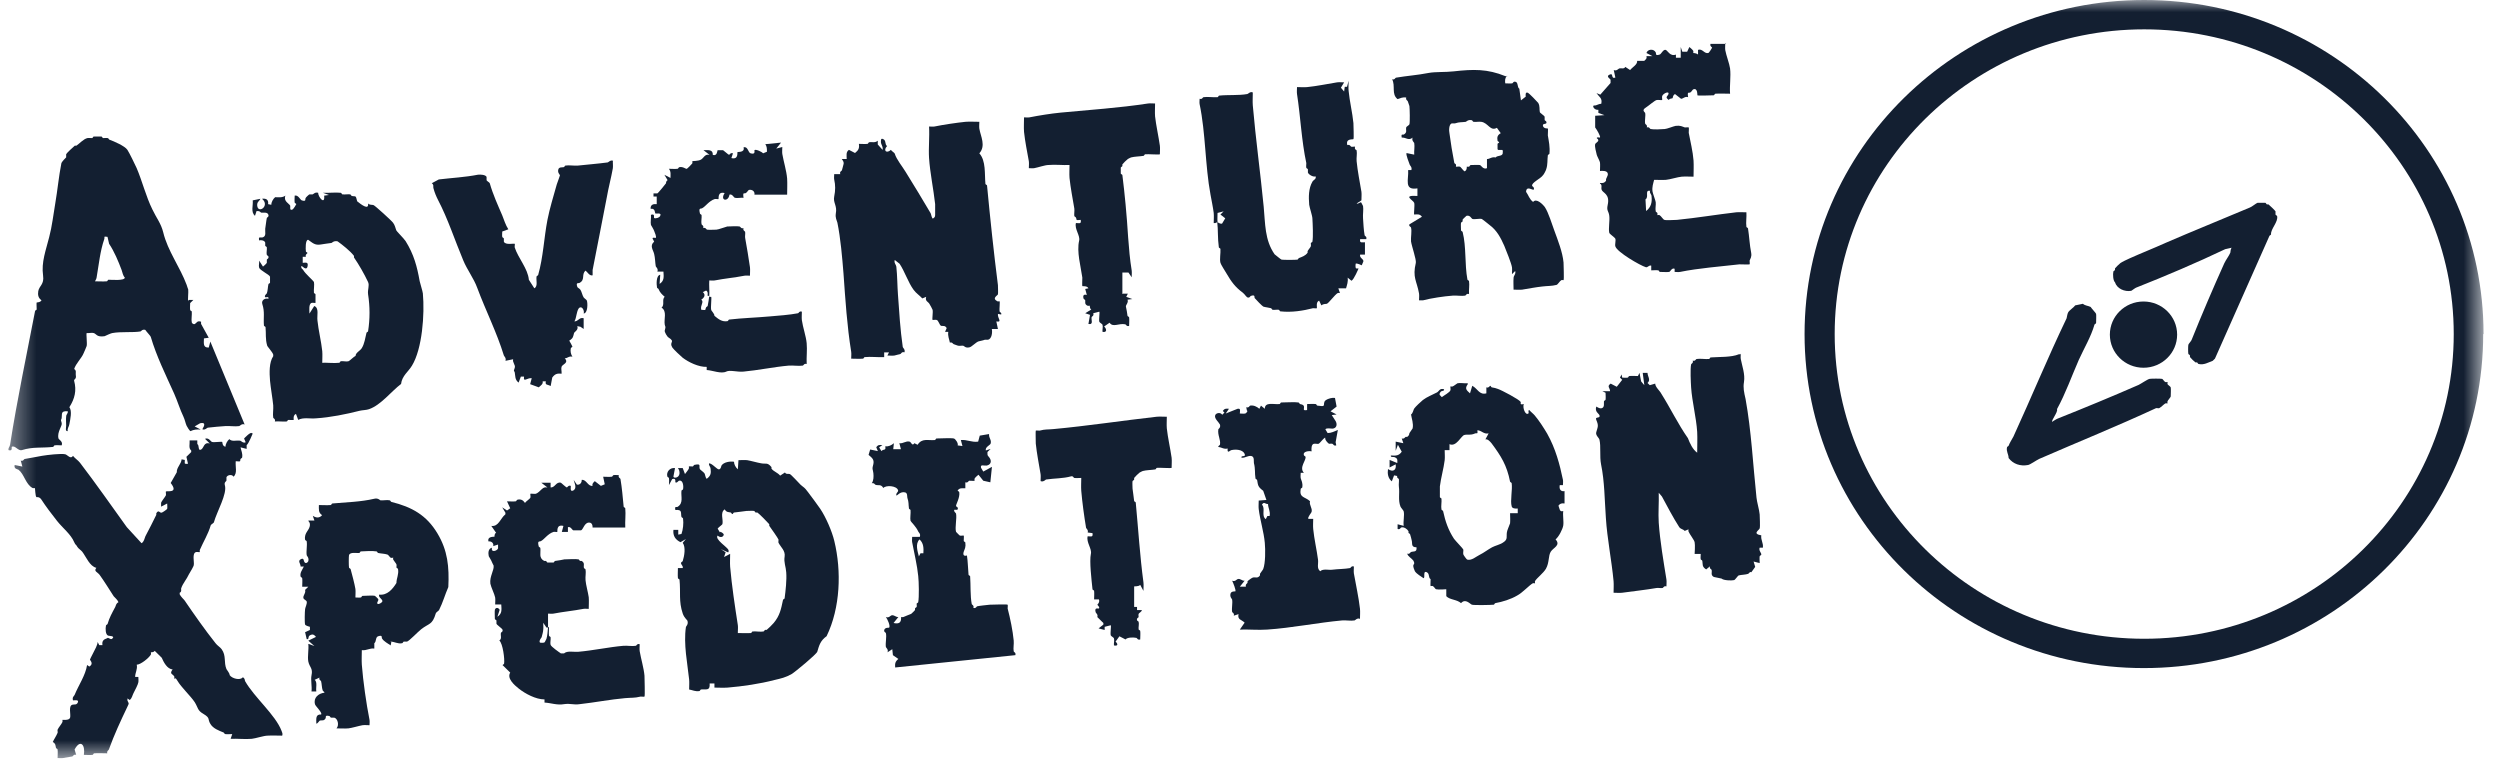 <?xml version="1.0" encoding="UTF-8"?> <svg xmlns="http://www.w3.org/2000/svg" width="103" height="32" viewBox="0 0 103 32" fill="none"><g clip-path="url(#clip0_6847_32258)"><mask id="mask0_6847_32258" style="mask-type:luminance" maskUnits="userSpaceOnUse" x="0" y="0" width="103" height="32"><path d="M102.304 0H0.375V31.281H102.304V0Z" fill="white"></path></mask><g mask="url(#mask0_6847_32258)"><path d="M102.308 13.763C102.308 21.365 96.051 27.525 88.328 27.525C80.606 27.525 74.348 21.365 74.348 13.763C74.348 6.16 80.618 0 88.341 0C96.065 0 102.322 6.16 102.322 13.763H102.308ZM101.094 13.763C101.094 6.823 95.378 1.209 88.341 1.209C81.305 1.209 75.589 6.836 75.589 13.763C75.589 20.69 81.305 26.317 88.341 26.317C95.378 26.317 101.094 20.69 101.094 13.763Z" fill="#131F31"></path><path d="M7.769 12.357H7.967L7.835 12.487C7.835 12.578 7.821 12.682 7.835 12.773C7.835 12.799 7.901 12.812 7.901 12.838C7.914 12.968 7.874 13.176 7.901 13.28C7.901 13.306 7.967 13.384 8.033 13.345C8.112 13.293 8.125 13.202 8.284 13.254V13.345L8.6 13.916L8.402 13.942C8.402 14.124 8.35 14.332 8.6 14.319L8.666 14.072L10.079 17.49C9.96 17.438 9.881 17.555 9.855 17.555C9.683 17.581 9.458 17.542 9.274 17.555C9.089 17.568 8.772 17.594 8.561 17.62C8.534 17.62 8.442 17.737 8.336 17.685C8.442 17.516 8.468 17.386 8.244 17.438L8.02 17.568L8.27 17.698C8.112 17.685 7.98 17.698 7.848 17.763C7.821 17.763 7.703 17.581 7.689 17.542C7.637 17.425 7.623 17.308 7.557 17.165C7.412 16.866 7.32 16.542 7.175 16.217C6.818 15.424 6.449 14.683 6.211 13.877C6.211 13.851 6.026 13.656 5.986 13.591C5.854 13.553 5.815 13.656 5.788 13.656C5.458 13.709 4.983 13.656 4.627 13.722C4.587 13.722 4.336 13.838 4.31 13.851C3.98 13.903 3.967 13.748 3.861 13.722C3.782 13.695 3.663 13.735 3.571 13.722C3.544 13.748 3.597 14.15 3.571 14.254C3.571 14.267 3.452 14.54 3.439 14.566C3.359 14.761 3.122 14.982 3.056 15.203C3.161 15.268 3.109 15.359 3.122 15.45C3.161 15.645 3.029 15.606 3.056 15.697C3.161 16.087 3.082 16.425 2.858 16.776C2.977 16.931 2.897 17.269 2.858 17.477C2.844 17.581 2.765 17.646 2.792 17.763C2.673 17.776 2.726 17.62 2.726 17.542C2.726 17.425 2.712 17.282 2.726 17.165C2.726 17.061 2.805 17.049 2.792 16.945C2.488 16.919 2.567 17.061 2.541 17.23C2.514 17.347 2.488 17.23 2.541 17.425C2.58 17.542 2.343 17.789 2.409 18.062C2.422 18.114 2.607 18.192 2.541 18.348C2.448 18.348 2.343 18.335 2.25 18.348C2.224 18.348 2.211 18.413 2.184 18.413C1.709 18.465 1.366 18.4 0.904 18.543C0.745 18.595 0.613 18.322 0.481 18.413C0.468 18.413 0.534 18.608 0.349 18.543C0.336 18.439 0.402 18.413 0.415 18.322C0.706 16.464 1.089 14.657 1.445 12.812C1.445 12.786 1.511 12.773 1.511 12.747C1.511 12.682 1.498 12.474 1.511 12.461C1.511 12.461 1.67 12.461 1.709 12.37C1.577 12.279 1.551 12.149 1.577 11.993C1.617 11.772 1.828 11.72 1.775 11.356C1.696 10.797 1.894 10.304 2.026 9.771C2.145 9.329 2.198 8.835 2.277 8.38C2.369 7.847 2.422 7.262 2.528 6.73C2.541 6.665 2.712 6.496 2.726 6.483C2.726 6.444 2.726 6.392 2.726 6.353C2.726 6.327 3.029 6.041 3.082 6.002C3.082 6.002 3.135 6.002 3.148 6.002C3.28 5.911 3.439 5.729 3.597 5.69C3.65 5.677 3.729 5.69 3.795 5.69C3.821 5.69 3.835 5.625 3.861 5.625C3.94 5.625 4.099 5.625 4.178 5.625C4.204 5.625 4.217 5.677 4.244 5.69C4.297 5.69 4.389 5.677 4.442 5.69C4.468 5.69 4.481 5.742 4.508 5.755C4.693 5.82 5.142 6.015 5.247 6.171C5.34 6.314 5.551 6.756 5.63 6.925C5.854 7.444 6.013 8.094 6.277 8.627C6.449 8.991 6.633 9.199 6.726 9.576C6.911 10.342 7.412 10.992 7.689 11.733C7.689 11.759 7.755 11.915 7.755 11.928C7.769 12.032 7.729 12.383 7.755 12.409L7.769 12.357ZM4.429 9.758C4.244 9.732 4.323 9.758 4.297 9.849C4.125 10.342 4.072 10.901 3.98 11.434C3.967 11.512 3.94 11.525 3.914 11.59C4.072 11.59 4.244 11.603 4.402 11.59C4.429 11.59 4.442 11.525 4.468 11.525C4.6 11.525 5.142 11.577 5.142 11.434C5.062 11.356 5.049 11.226 5.01 11.122C4.878 10.771 4.706 10.356 4.495 10.044L4.429 9.758Z" fill="#131F31"></path><path d="M10.413 17.859C10.413 17.859 10.241 18.287 10.162 18.339V18.495L9.911 18.43C9.937 18.573 10.003 18.677 9.977 18.846C9.977 18.872 9.924 18.885 9.911 18.911C9.871 19.002 9.964 19.028 9.713 19.002C9.687 19.223 9.792 19.496 9.621 19.639C9.555 19.522 9.357 19.574 9.33 19.665C9.33 19.704 9.33 19.756 9.33 19.795C9.33 19.834 9.225 19.86 9.264 19.99C9.37 20.341 8.934 21.081 8.815 21.51C8.815 21.549 8.697 21.601 8.683 21.64C8.578 22.004 8.38 22.316 8.234 22.654C8.221 22.693 8.234 22.732 8.234 22.745C8.221 22.758 8.116 22.732 8.076 22.745C7.904 22.797 8.01 23.148 7.984 23.278C7.984 23.33 7.825 23.59 7.786 23.655C7.693 23.863 7.535 24.032 7.469 24.227C7.442 24.279 7.508 24.369 7.403 24.422V24.486C7.456 24.59 7.548 24.668 7.601 24.733C8.01 25.331 8.446 25.955 8.881 26.501C8.947 26.592 9.079 26.67 9.132 26.748C9.33 27.021 9.211 27.281 9.33 27.567C9.357 27.619 9.462 27.735 9.462 27.814C9.555 27.956 9.898 28.047 10.003 27.904C10.096 27.943 10.083 28.034 10.096 28.06C10.479 28.736 11.35 29.451 11.601 30.114C11.627 30.179 11.654 30.231 11.627 30.309C11.429 30.309 11.218 30.296 11.02 30.309C10.875 30.309 10.518 30.426 10.373 30.439C10.096 30.465 9.792 30.426 9.502 30.439L9.568 30.244C9.475 30.244 9.357 30.257 9.277 30.244C9.251 30.244 9.238 30.192 9.211 30.179C9.013 30.101 8.776 30.01 8.67 29.828C8.538 29.62 8.683 29.594 8.38 29.412C8.129 29.269 8.168 29.165 8.023 28.931C7.852 28.671 7.469 28.32 7.31 28.047C7.218 27.878 7.218 27.982 7.178 27.956C7.178 27.956 7.192 27.891 7.178 27.865C7.112 27.762 6.967 27.774 7.112 27.579C6.888 27.567 6.743 27.281 6.663 27.099L6.373 26.813C6.333 26.891 6.215 26.865 6.215 26.878C6.215 26.878 6.228 26.943 6.215 26.969C6.135 27.112 5.792 27.385 5.634 27.385C5.673 27.579 5.568 27.709 5.568 27.891H5.7C5.7 27.956 5.713 28.047 5.7 28.112C5.687 28.203 5.555 28.45 5.502 28.554C5.449 28.658 5.436 28.775 5.343 28.84L5.251 28.775C5.251 28.775 5.251 28.84 5.251 28.866C5.304 28.983 5.33 28.957 5.251 29.113C4.96 29.724 4.71 30.257 4.485 30.881C4.472 30.919 4.393 30.933 4.419 31.037C4.248 31.037 4.05 31.023 3.878 31.037C3.852 31.037 3.838 31.101 3.812 31.101C3.706 31.114 3.574 31.101 3.455 31.101C3.522 30.686 3.31 30.439 3.073 30.881L3.139 31.101C3.033 31.062 3.007 31.166 2.98 31.166C2.835 31.192 2.729 31.205 2.597 31.231C2.531 31.244 2.439 31.231 2.373 31.231C2.373 31.127 2.386 30.985 2.373 30.881C2.373 30.855 2.32 30.841 2.307 30.816C2.281 30.725 2.307 30.647 2.175 30.569C2.228 30.452 2.32 30.322 2.373 30.192C2.386 30.153 2.36 30.101 2.373 30.062C2.413 29.971 2.531 29.841 2.571 29.75C2.584 29.711 2.571 29.672 2.571 29.659C2.584 29.646 2.848 29.698 2.888 29.568C2.927 29.438 2.809 29.087 2.98 29.035C3.046 29.009 3.152 29.061 3.205 28.944C3.271 28.801 3.033 28.866 3.007 28.853C2.967 28.723 3.046 28.684 3.073 28.632C3.244 28.216 3.522 27.826 3.588 27.398L3.68 27.463C3.878 27.346 3.706 27.203 3.706 27.177C3.706 27.151 3.918 26.761 3.957 26.67C3.984 26.605 4.023 26.514 4.023 26.449L4.089 26.579H4.221C4.195 26.41 4.261 26.345 4.419 26.293C4.459 26.241 4.551 26.371 4.617 26.319C4.776 26.189 4.472 26.202 4.459 26.189C4.34 26.15 4.34 25.89 4.366 25.773C4.366 25.747 4.419 25.734 4.432 25.708C4.512 25.435 4.604 25.279 4.749 25.006C4.776 24.954 4.776 24.863 4.881 24.811C4.842 24.707 4.736 24.629 4.683 24.564C4.498 24.279 4.3 23.954 4.102 23.681C4.01 23.564 3.852 23.538 3.97 23.395C3.693 23.33 3.548 22.94 3.389 22.732C3.337 22.667 3.231 22.602 3.191 22.537C3.112 22.394 3.125 22.485 3.059 22.342C2.927 22.017 2.571 21.744 2.347 21.458C2.122 21.172 1.885 20.861 1.7 20.575C1.62 20.458 1.515 20.484 1.502 20.484C1.449 20.432 1.449 20.12 1.436 20.107C1.436 20.107 1.37 20.12 1.343 20.107C1.053 19.951 1 19.535 0.762 19.353C0.723 19.327 0.564 19.327 0.604 19.158L0.921 19.223L0.855 18.976C0.96 19.015 0.987 18.911 1.013 18.911C1.251 18.872 1.502 18.82 1.726 18.781C1.951 18.742 2.518 18.677 2.69 18.716C2.782 18.742 2.914 18.937 3.007 18.781C3.086 18.885 3.218 18.963 3.297 19.067C3.944 19.912 4.617 20.874 5.224 21.718L5.832 22.381C5.937 22.316 5.951 22.186 5.99 22.095C6.149 21.796 6.307 21.484 6.439 21.212C6.439 21.186 6.439 21.16 6.439 21.146C6.545 20.977 6.571 21.146 6.663 21.12C6.69 21.12 6.875 20.991 6.888 20.965C6.901 20.9 6.888 20.809 6.888 20.744L6.637 20.874C6.637 20.874 6.637 20.757 6.637 20.718C6.65 20.653 6.809 20.471 6.835 20.406C6.848 20.367 6.822 20.263 6.835 20.25C6.875 20.211 7.376 20.341 7.033 19.899L7.284 19.457C7.271 19.262 7.469 19.119 7.482 18.924L7.614 18.95C7.627 19.067 7.548 19.132 7.746 19.106L7.68 18.82L7.878 18.625V18.56C7.759 18.469 7.825 18.287 7.812 18.144H8.129V18.3C8.221 18.326 8.142 18.599 8.287 18.521C8.406 18.456 8.393 18.196 8.644 18.274L8.446 18.079C8.604 18.015 8.683 18.196 8.736 18.209C8.829 18.235 9.132 18.183 9.159 18.209C9.159 18.209 9.159 18.391 9.291 18.404C9.291 18.287 9.37 18.157 9.449 18.092C9.555 18.209 9.739 18.131 9.898 18.157C9.924 18.157 10.017 18.274 10.122 18.222L10.056 18.066C10.056 18.066 10.32 17.781 10.373 17.846L10.413 17.859Z" fill="#131F31"></path><path d="M71.72 14.57C71.72 14.635 71.707 14.726 71.72 14.791C71.773 15.077 71.905 15.415 71.852 15.74C71.812 15.974 71.852 16.156 71.918 16.442C72.155 17.754 72.222 19.132 72.367 20.497C72.38 20.666 72.486 21.016 72.499 21.198C72.499 21.315 72.525 21.679 72.499 21.77C72.472 21.848 72.182 21.991 72.565 22.056C72.538 22.251 72.657 22.368 72.631 22.563H72.499C72.446 22.68 72.578 22.784 72.565 22.849C72.565 22.875 72.512 22.888 72.499 22.914C72.486 22.992 72.499 23.109 72.499 23.2L72.248 23.135L72.314 23.356L72.155 23.577C72.089 23.538 72.063 23.628 72.023 23.642C71.918 23.68 71.733 23.68 71.641 23.706C71.601 23.706 71.495 23.889 71.443 23.901C71.337 23.927 71.007 23.915 70.928 23.837L70.611 23.771C70.466 23.694 70.545 23.577 70.519 23.485C70.519 23.447 70.413 23.434 70.453 23.33L70.294 23.46C70.109 23.343 70.162 23.252 70.136 23.109C70.136 23.083 70.083 23.07 70.07 23.044C70.056 22.979 70.07 22.888 70.07 22.823H69.819C69.819 22.823 69.845 22.446 69.819 22.342C69.806 22.251 69.608 22.004 69.568 21.9C69.555 21.861 69.568 21.822 69.568 21.809L69.409 21.874C69.344 21.796 69.251 21.809 69.185 21.718C68.934 21.328 68.697 20.873 68.472 20.457L68.34 20.302C68.353 20.704 68.314 21.133 68.34 21.536C68.393 22.29 68.538 23.135 68.657 23.875C68.67 23.966 68.657 24.07 68.657 24.161C68.552 24.122 68.525 24.226 68.499 24.226C68.419 24.239 68.314 24.213 68.248 24.226C67.799 24.304 67.297 24.356 66.835 24.421C66.73 24.434 66.598 24.421 66.479 24.421C66.479 24.265 66.492 24.096 66.479 23.941C66.4 23.096 66.215 22.186 66.162 21.341C66.109 20.587 66.109 19.834 65.964 19.132C65.898 18.794 65.964 18.391 65.898 18.118C65.885 18.04 65.726 17.936 65.766 17.806C65.832 17.572 65.871 17.546 65.766 17.299C65.7 17.144 65.951 17.261 65.898 17.105C65.858 17.027 65.7 16.962 65.766 16.754C65.779 16.741 65.871 16.845 65.99 16.819C66.122 16.78 66.07 16.611 66.083 16.533C66.083 16.507 66.149 16.494 66.149 16.468C66.162 16.377 66.149 16.273 66.149 16.182L66.017 16.117H66.334C66.334 15.974 66.188 15.922 66.36 15.805L66.611 15.935L66.835 15.649L66.743 15.558L66.809 15.428L66.835 15.558C66.901 15.558 66.994 15.571 67.06 15.558C67.086 15.558 67.099 15.493 67.126 15.493C67.231 15.48 67.363 15.493 67.482 15.493L67.548 15.363L67.614 15.714L67.746 15.87L67.68 15.363H67.878C67.878 15.506 68.023 15.649 67.878 15.779L67.971 15.87L68.195 15.805C68.195 15.948 68.38 16.091 68.446 16.221C68.816 16.806 69.132 17.468 69.542 18.053C69.621 18.261 69.74 18.521 69.924 18.651C69.924 18.365 69.938 18.079 69.924 17.793C69.885 17.196 69.713 16.546 69.674 15.961C69.66 15.727 69.634 15.22 69.674 15.012C69.674 14.986 69.779 14.96 69.74 14.856C69.845 14.895 69.872 14.791 69.898 14.791C70.043 14.765 70.254 14.804 70.413 14.791C70.439 14.791 70.453 14.726 70.479 14.726C70.835 14.7 71.337 14.726 71.641 14.596C71.667 14.596 71.707 14.596 71.733 14.596L71.72 14.57Z" fill="#131F31"></path><path d="M40.349 5.018C40.349 5.108 40.336 5.212 40.349 5.303C40.402 5.615 40.627 6.005 40.349 6.317C40.627 6.629 40.56 7.162 40.6 7.578C40.6 7.604 40.666 7.617 40.666 7.643C40.798 9.033 40.943 10.398 41.115 11.749C41.115 11.827 41.128 12.074 41.115 12.126C41.102 12.178 40.851 12.282 41.089 12.412C41.115 12.425 41.168 12.412 41.181 12.412C41.207 12.438 41.168 12.737 41.181 12.828C41.181 12.854 41.287 12.893 41.247 12.958L41.115 12.932C41.089 13.114 41.313 13.283 41.049 13.244L41.115 13.556H40.864C40.891 13.699 40.864 13.959 40.706 13.998C40.666 13.998 40.613 13.998 40.574 13.998C40.468 14.037 40.415 14.037 40.323 14.063C40.217 14.089 40.032 14.297 39.94 14.31C39.782 14.349 39.729 14.258 39.689 14.245C39.636 14.232 39.544 14.258 39.491 14.245C39.452 14.245 39.346 14.193 39.293 14.18C39.254 14.167 39.24 14.089 39.135 14.115C39.108 13.972 39.042 13.842 39.069 13.673H38.937L39.003 13.517C38.937 13.4 38.858 13.439 38.778 13.426C38.699 13.4 38.673 13.192 38.58 13.179C38.528 13.166 38.435 13.192 38.422 13.179C38.395 13.153 38.448 12.854 38.422 12.763C38.422 12.75 38.316 12.555 38.29 12.516C38.237 12.425 38.105 12.412 38.158 12.23L37.999 12.295C37.894 12.178 37.735 12.074 37.643 11.944C37.419 11.645 37.273 11.178 37.062 10.866L36.864 10.71C36.825 10.84 36.917 10.892 36.93 10.996C36.97 11.36 36.97 11.801 36.996 12.139C37.049 12.88 37.089 13.569 37.194 14.297C37.194 14.323 37.313 14.414 37.26 14.518C37.154 14.479 37.128 14.569 37.102 14.582C37.049 14.595 36.864 14.648 36.851 14.648C36.758 14.661 36.653 14.648 36.56 14.648L36.627 14.518H36.428V14.713C36.164 14.726 35.887 14.687 35.623 14.713C35.597 14.713 35.584 14.777 35.557 14.777C35.399 14.79 35.227 14.777 35.069 14.777C35.069 14.687 35.082 14.582 35.069 14.492C34.897 13.426 34.831 12.373 34.752 11.269C34.699 10.606 34.633 9.826 34.501 9.176C34.475 9.072 34.409 8.981 34.435 8.799C34.501 8.474 34.316 8.357 34.369 8.098C34.422 7.838 34.422 7.63 34.369 7.396C34.356 7.331 34.369 7.24 34.369 7.175H34.62C34.58 7.071 34.673 7.045 34.686 7.019C34.712 6.941 34.725 6.863 34.752 6.772C34.791 6.655 34.673 6.564 34.686 6.551H34.884C34.884 6.408 34.844 6.265 34.976 6.174L35.227 6.304C35.372 6.187 35.412 6.109 35.386 5.927C35.504 5.927 35.636 5.94 35.742 5.927C35.768 5.927 35.782 5.862 35.808 5.862C35.927 5.836 36.046 5.901 36.164 5.797V5.953L36.362 6.174C36.389 6.057 36.323 5.992 36.296 5.888C36.296 5.823 36.27 5.667 36.389 5.732C36.521 5.797 36.442 5.94 36.547 6.018C36.376 6.2 36.521 6.343 36.706 6.174C36.732 6.226 36.851 6.291 36.864 6.33C36.93 6.564 37.181 6.863 37.313 7.084C37.669 7.656 38.013 8.227 38.343 8.786C38.369 8.838 38.382 8.981 38.435 9.007C38.541 8.942 38.528 8.89 38.528 8.786C38.528 8.669 38.528 8.513 38.528 8.409C38.461 7.799 38.316 7.11 38.277 6.512C38.25 6.096 38.303 5.641 38.277 5.212C38.343 5.212 38.435 5.225 38.501 5.212C38.884 5.134 39.412 5.056 39.782 5.018C39.953 5.005 40.151 5.018 40.323 5.018H40.349Z" fill="#131F31"></path><path d="M62.082 3.122C62.002 3.226 62.002 3.317 62.016 3.434C62.108 3.434 62.227 3.447 62.306 3.434C62.332 3.434 62.346 3.343 62.438 3.369C62.557 3.395 62.504 3.603 62.596 3.655L62.663 4.136L62.861 3.98C62.861 3.98 62.821 3.759 62.953 3.824C62.979 3.824 63.349 4.201 63.375 4.24C63.455 4.382 63.415 4.512 63.441 4.616C63.441 4.655 63.626 4.759 63.639 4.811C63.639 4.85 63.639 4.902 63.639 4.941C63.639 4.967 63.692 4.98 63.705 5.006C63.771 5.162 63.521 5.045 63.573 5.201C63.613 5.305 63.758 5.292 63.771 5.292C63.785 5.305 63.771 5.5 63.771 5.578C63.811 5.825 63.864 6.046 63.837 6.332C63.837 6.358 63.771 6.371 63.771 6.397C63.745 6.592 63.771 6.774 63.705 6.969C63.705 6.995 63.6 7.203 63.573 7.216C63.481 7.359 63.085 7.527 63.125 7.657C63.125 7.683 63.23 7.709 63.191 7.813C63.151 7.852 62.887 7.631 62.874 7.904C62.979 8.047 63.006 8.203 63.164 8.32C63.296 8.151 63.56 8.411 63.653 8.541C63.798 8.762 63.943 9.243 64.035 9.49C64.181 9.893 64.379 10.387 64.418 10.815C64.418 10.919 64.445 11.517 64.418 11.543C64.418 11.543 64.352 11.53 64.326 11.543C64.26 11.582 64.181 11.725 64.128 11.738C63.93 11.79 63.758 11.777 63.547 11.803C63.296 11.829 62.953 11.894 62.715 11.933C62.61 11.946 62.478 11.933 62.359 11.933C62.359 11.777 62.346 11.608 62.359 11.452C62.359 11.348 62.465 11.296 62.425 11.166L62.293 11.296C62.293 11.205 62.306 11.101 62.293 11.01C62.266 10.841 62.055 10.322 61.976 10.127C61.831 9.802 61.672 9.49 61.369 9.269C61.303 9.217 61.065 9.022 61.052 9.022C60.946 8.996 60.761 9.048 60.669 9.022C60.616 9.009 60.577 8.853 60.418 8.892C60.418 8.892 60.273 9.022 60.26 9.048C60.26 9.061 60.26 9.087 60.26 9.113C60.26 9.139 60.207 9.152 60.194 9.178C60.181 9.243 60.194 9.425 60.194 9.49C60.194 9.516 60.247 9.529 60.26 9.555C60.418 10.179 60.339 10.88 60.458 11.517C60.458 11.543 60.524 11.556 60.524 11.582C60.55 11.751 60.511 11.946 60.524 12.115C60.418 12.076 60.392 12.18 60.365 12.18C60.22 12.206 60.009 12.167 59.851 12.18C59.494 12.206 58.966 12.284 58.623 12.375C58.583 12.375 58.517 12.375 58.464 12.375C58.464 12.284 58.478 12.18 58.464 12.089C58.372 11.569 58.187 11.439 58.332 10.829C58.359 10.698 58.161 10.14 58.134 9.945C58.121 9.776 58.174 9.529 58.134 9.373C58.134 9.347 58.029 9.321 58.068 9.243L58.583 8.931C58.504 8.814 58.398 8.827 58.266 8.84C58.24 8.814 58.293 8.463 58.266 8.359C58.227 8.242 57.752 8.034 58.398 8.073V7.761C57.831 7.852 58.042 7.398 58.016 7.008H58.148C58.187 6.891 58.095 6.826 58.081 6.787C58.055 6.709 57.91 6.358 57.95 6.306L58.266 6.371C58.253 6.215 58.293 6.046 58.266 5.89C58.266 5.877 58.148 5.786 58.2 5.669C58.029 5.812 57.936 5.656 57.752 5.669C57.712 5.487 57.804 5.565 57.844 5.539C57.989 5.448 57.91 5.357 57.936 5.253C57.936 5.214 58.055 5.162 58.068 5.123C58.095 5.045 58.081 4.46 58.068 4.369C58.068 4.369 58.016 4.214 58.002 4.175C57.989 4.136 57.91 4.123 57.936 4.019C57.791 3.993 57.699 4.045 57.58 4.084C57.316 3.876 57.501 3.538 57.355 3.265C57.461 3.304 57.487 3.2 57.514 3.2C57.976 3.122 58.398 3.096 58.86 3.005C59.138 2.953 59.56 2.979 59.89 2.94C60.709 2.849 61.276 2.836 62.016 3.135C62.055 3.148 62.095 3.135 62.108 3.135L62.082 3.122ZM61.699 6.15C61.699 6.085 61.699 5.994 61.699 5.929C61.699 5.903 61.765 5.89 61.765 5.864C61.765 5.838 61.699 5.825 61.699 5.799C61.672 5.643 61.699 5.565 61.831 5.487L61.672 5.266C61.395 5.422 61.316 5.058 61.026 5.019C60.933 5.006 60.801 5.032 60.709 5.019C60.682 5.019 60.669 4.967 60.643 4.954C60.484 4.915 60.405 5.019 60.392 5.019C60.207 5.045 60.141 5.019 59.943 5.084C59.903 5.084 59.851 5.084 59.811 5.084C59.692 5.123 59.692 5.383 59.719 5.5C59.771 5.89 59.837 6.306 59.917 6.709C59.917 6.735 59.969 6.748 59.983 6.774C59.996 6.813 59.983 6.852 59.983 6.865C59.996 6.878 60.101 6.852 60.141 6.865C60.181 6.865 60.273 7.021 60.339 7.06C60.445 7.021 60.431 6.878 60.431 6.865C60.431 6.865 60.498 6.878 60.524 6.865C60.55 6.865 60.563 6.8 60.59 6.8C60.656 6.8 60.92 6.787 60.973 6.8C61.026 6.813 61.105 6.995 61.263 6.93V6.553C61.382 6.553 61.461 6.449 61.62 6.488C61.686 6.397 61.87 6.449 61.91 6.332C61.91 6.293 61.936 6.176 61.884 6.176H61.725L61.699 6.15Z" fill="#131F31"></path><path d="M29.435 28.355V28.16H29.237C29.264 28.485 29.079 28.381 28.881 28.407C28.854 28.407 28.841 28.472 28.815 28.472C28.643 28.498 28.538 28.433 28.392 28.407C28.392 28.277 28.405 28.121 28.392 27.991C28.326 27.354 28.155 26.535 28.26 25.834C28.26 25.808 28.366 25.73 28.326 25.587C28.326 25.548 28.194 25.47 28.128 25.275C27.957 24.768 28.049 24.417 27.996 23.884C27.996 23.858 27.93 23.845 27.93 23.819C27.917 23.689 27.93 23.547 27.93 23.404H28.128C28.155 23.3 28.036 23.261 28.062 23.183C28.062 23.157 28.115 23.144 28.128 23.118C28.194 22.91 28.26 22.546 28.128 22.364L28.26 22.208L28.036 22.338C27.825 22.234 27.719 22.078 27.745 21.831H27.944V22.026L28.076 22C28.142 21.818 28.168 21.571 28.142 21.363C28.142 21.337 28.089 21.324 28.076 21.298C28.036 21.129 28.128 20.986 27.825 21.012C27.785 20.83 27.878 20.908 27.917 20.882C28.168 20.726 28.049 20.466 28.076 20.22C28.076 20.194 28.142 20.18 28.142 20.154C28.168 20.038 28.142 19.765 27.983 19.804C27.944 19.804 27.891 19.921 27.825 19.869C27.811 19.869 27.878 19.674 27.693 19.739L27.561 19.986C27.561 19.895 27.574 19.791 27.561 19.7C27.561 19.674 27.508 19.661 27.495 19.635C27.442 19.44 27.6 19.258 27.811 19.284L27.745 19.635C27.745 19.713 27.983 19.7 27.996 19.505C27.996 19.401 27.983 19.362 27.93 19.284H28.128L28.221 19.531C28.221 19.531 28.366 19.349 28.379 19.31C28.392 19.271 28.379 19.232 28.379 19.219C28.392 19.206 28.498 19.219 28.538 19.219C28.564 19.219 28.577 19.167 28.604 19.154C28.907 19.089 28.788 19.193 28.828 19.31C28.828 19.349 28.986 19.44 29.026 19.505C29.052 19.544 29.066 19.7 29.118 19.726C29.277 19.609 29.303 19.505 29.277 19.31C29.264 19.206 29.198 19.193 29.211 19.089C29.356 19.089 29.541 19.362 29.633 19.336C29.712 19.31 29.712 19.193 29.726 19.18C29.818 19.037 30.082 18.998 30.241 19.024C30.241 19.128 30.306 19.258 30.399 19.336L30.425 18.959C30.544 18.959 30.663 18.946 30.782 18.959C30.94 18.985 31.204 19.063 31.363 19.089C31.561 19.128 31.613 19.037 31.785 19.245C31.785 19.258 31.785 19.297 31.785 19.31C31.891 19.44 32.036 19.466 32.142 19.596L32.34 19.466C32.392 19.557 32.472 19.505 32.538 19.531C32.577 19.531 32.907 19.895 32.986 19.973C33.132 20.102 33.132 20.064 33.277 20.259C33.449 20.492 33.633 20.726 33.792 20.96C34.029 21.311 34.28 21.896 34.373 22.286C34.676 23.534 34.623 25.041 34.056 26.211C33.805 26.393 33.752 26.575 33.673 26.848C33.647 26.951 32.749 27.692 32.617 27.77C32.366 27.913 32.181 27.952 31.904 28.017C31.31 28.173 30.597 28.277 29.977 28.329C29.805 28.342 29.607 28.329 29.435 28.329V28.355ZM30.399 26.081C30.584 26.081 30.769 26.094 30.94 26.081C30.967 26.081 30.98 26.016 31.006 26.016C31.151 26.003 31.336 26.042 31.455 26.016C31.482 26.016 31.495 25.964 31.521 25.951C31.547 25.951 31.574 25.951 31.587 25.951C31.64 25.912 31.825 25.73 31.878 25.665C32.128 25.366 32.181 25.093 32.26 24.716C32.26 24.69 32.326 24.677 32.326 24.651C32.366 24.339 32.419 23.897 32.392 23.573C32.379 23.352 32.287 23.17 32.326 22.936C32.366 22.689 32.168 22.546 32.076 22.364C32.062 22.338 32.076 22.286 32.076 22.234C32.062 22.182 31.759 21.753 31.693 21.662C31.693 21.649 31.693 21.61 31.693 21.597C31.627 21.519 31.284 21.168 31.204 21.116C31.191 21.116 31.165 21.116 31.138 21.116C31.112 21.116 31.099 21.064 31.072 21.051C31.006 21.038 30.821 21.051 30.755 21.051C30.61 21.077 30.412 21.09 30.241 21.116C30.214 21.116 30.201 21.181 30.174 21.181C30.148 21.181 30.135 21.129 30.108 21.116C30.003 21.09 29.937 21.116 29.858 20.986C29.66 21.116 29.805 21.402 29.765 21.584C29.765 21.623 29.607 21.714 29.567 21.779L29.66 21.935L29.686 21.909C29.686 21.909 29.831 21.974 29.818 22.039C29.779 22.156 29.646 22.143 29.567 22.065C29.435 22.221 29.963 22.533 30.016 22.663C30.016 22.689 30.029 22.767 29.99 22.754L29.699 22.624L29.897 22.754L29.831 22.949L30.082 22.819C30.082 23.001 30.069 23.183 30.082 23.352C30.148 24.118 30.28 24.989 30.399 25.756C30.412 25.847 30.399 25.951 30.399 26.042V26.081Z" fill="#131F31"></path><path d="M13.105 7.93C13.105 8.125 13.396 8.463 13.356 8.06L13.554 8.034L13.303 7.943C13.541 7.956 13.805 7.917 14.042 7.943C14.069 7.943 14.082 8.008 14.108 8.008C14.214 8.021 14.333 7.995 14.425 8.008C14.452 8.008 14.465 8.06 14.491 8.073C14.663 8.112 14.65 8.021 14.716 8.294C14.861 8.411 15.204 8.683 15.165 8.385C15.257 8.463 15.323 8.424 15.389 8.45C15.442 8.463 16.142 9.099 16.194 9.177C16.273 9.281 16.287 9.385 16.326 9.489C16.326 9.515 16.63 9.814 16.709 9.931C17.052 10.477 17.184 10.984 17.29 11.582C17.316 11.699 17.409 11.985 17.422 12.088C17.501 12.946 17.396 14.376 16.973 15.065C16.828 15.311 16.564 15.48 16.524 15.818C16.115 16.13 15.693 16.689 15.204 16.858C15.099 16.897 14.927 16.897 14.821 16.923C14.254 17.066 13.62 17.196 13.026 17.235C12.775 17.261 12.498 17.183 12.287 17.3L12.194 17.053C12.062 17.105 12.102 17.3 12.102 17.3C12.089 17.313 11.943 17.3 11.877 17.3C11.851 17.3 11.838 17.365 11.811 17.365C11.666 17.378 11.481 17.352 11.323 17.365C11.363 17.261 11.257 17.235 11.257 17.209C11.23 17.066 11.27 16.858 11.257 16.702C11.23 16.416 11.151 15.974 11.125 15.688C11.098 15.35 11.085 14.934 11.257 14.675V14.61C11.23 14.506 11.006 14.272 11.006 14.233C10.927 13.96 10.966 13.752 10.94 13.479C10.94 13.453 10.874 13.44 10.874 13.414C10.848 13.076 10.914 12.855 10.808 12.53C10.755 12.374 10.914 12.27 11.059 12.309C11.085 12.192 10.953 12.27 10.927 12.244C10.874 12.192 10.98 12.101 10.993 12.088C11.033 11.985 11.033 11.816 11.059 11.711C11.059 11.685 11.125 11.673 11.125 11.647C11.125 11.595 11.125 11.439 11.125 11.4C11.098 11.309 10.702 11.14 10.676 11.023C10.65 10.945 10.689 10.828 10.676 10.737L10.835 10.984C10.835 10.984 10.98 10.867 10.993 10.828C10.993 10.789 10.993 10.737 10.993 10.698C10.993 10.672 11.085 10.659 11.059 10.568C11.059 10.542 11.006 10.529 10.993 10.503C10.966 10.412 11.006 10.282 10.993 10.191C10.993 10.165 10.94 10.152 10.927 10.126C10.927 10.087 10.927 10.035 10.927 9.996C10.9 9.905 10.755 9.879 10.676 9.905C10.636 9.71 10.742 9.814 10.835 9.775C10.98 9.723 10.914 9.541 10.927 9.424C10.953 9.281 10.966 9.099 10.993 8.982C10.993 8.956 11.085 8.943 11.059 8.852C11.019 8.722 10.848 8.774 10.768 8.761C10.729 8.761 10.729 8.683 10.57 8.696L10.505 8.891C10.32 8.735 10.438 8.463 10.412 8.255L10.729 8.19C10.676 8.307 10.584 8.307 10.597 8.476C10.636 8.826 11.138 8.476 10.795 8.19C10.966 8.164 11.072 8.229 11.046 8.411L11.178 8.437C11.178 8.32 11.257 8.19 11.336 8.125C11.495 8.125 11.627 8.151 11.759 8.06C11.666 8.294 11.917 8.385 11.957 8.476C11.97 8.514 11.917 8.696 12.049 8.632C12.089 8.618 12.207 8.424 12.207 8.411C12.207 8.385 12.141 8.372 12.141 8.346C12.128 8.255 12.141 8.151 12.141 8.06C12.287 8.021 12.366 8.229 12.432 8.255C12.63 8.32 12.564 8.203 12.59 8.164C12.59 8.138 12.736 8.008 12.749 8.008C12.788 8.008 12.841 8.008 12.881 8.008C12.92 7.995 12.986 7.904 13.105 7.943V7.93ZM13.237 14.947C13.475 14.934 13.739 14.973 13.976 14.947C14.003 14.947 14.016 14.883 14.042 14.883C14.135 14.87 14.28 14.909 14.359 14.883C14.386 14.883 14.584 14.688 14.65 14.662C14.65 14.532 14.835 14.454 14.901 14.35C15.019 14.168 15.046 13.921 15.099 13.713C15.099 13.687 15.165 13.674 15.165 13.648C15.244 13.141 15.244 12.634 15.165 12.127C15.138 11.919 15.231 11.777 15.165 11.621C15.006 11.283 14.782 10.893 14.584 10.607C14.584 10.594 14.584 10.555 14.584 10.542C14.425 10.334 14.108 10.087 13.91 9.944C13.752 9.905 13.673 10.009 13.66 10.009C13.488 10.035 13.356 10.048 13.211 10.074C12.973 10.113 12.881 10.009 12.696 9.879C12.577 9.879 12.59 10.256 12.603 10.36C12.603 10.386 12.669 10.399 12.669 10.425C12.669 10.438 12.564 10.49 12.603 10.581H12.472V10.828C12.63 10.815 12.709 10.802 12.669 10.984C12.617 11.179 12.432 10.932 12.419 10.958C12.392 11.062 12.458 11.075 12.485 11.114C12.577 11.283 12.92 11.569 12.934 11.621C12.96 11.725 12.92 11.932 12.934 12.062C12.934 12.088 12.999 12.101 12.999 12.127C12.999 12.192 12.999 12.465 12.999 12.478C12.986 12.491 12.881 12.465 12.841 12.478C12.709 12.517 12.749 12.79 12.749 12.92L12.947 12.608C13.158 12.686 13.052 12.998 13.079 13.206C13.118 13.596 13.237 14.077 13.277 14.467C13.29 14.623 13.277 14.792 13.277 14.947H13.237Z" fill="#131F31"></path><path d="M50.071 9.189C50.071 9.189 50.018 9.189 50.005 9.189C50.005 9.059 50.018 8.903 50.005 8.773C49.978 8.552 49.912 8.241 49.873 8.02C49.648 6.811 49.675 5.485 49.424 4.29C49.411 4.225 49.424 4.134 49.424 4.069C49.529 4.108 49.556 4.004 49.582 4.004C49.754 3.978 49.978 4.017 50.163 4.004C50.19 4.004 50.203 3.939 50.229 3.939C50.599 3.9 51.034 3.939 51.391 3.874C51.417 3.874 51.51 3.757 51.615 3.809C51.615 3.991 51.602 4.173 51.615 4.342C51.734 5.719 51.932 7.149 52.064 8.514C52.13 9.215 52.104 9.891 52.513 10.476C52.566 10.515 52.777 10.697 52.803 10.697C52.87 10.71 53.371 10.71 53.45 10.697C53.477 10.697 53.49 10.645 53.516 10.632C53.648 10.58 53.78 10.541 53.873 10.411C53.873 10.398 53.873 10.359 53.873 10.346C53.899 10.294 53.992 10.19 54.005 10.151C54.018 10.112 54.005 10.06 54.005 10.021C54.005 9.995 54.071 9.982 54.071 9.956C54.11 9.761 54.084 9.228 54.071 9.007C54.071 8.89 53.952 8.552 53.939 8.436C53.912 8.111 53.912 7.76 54.071 7.487C54.11 7.409 54.242 7.383 54.203 7.266C54.097 7.305 53.912 7.188 53.886 7.11C53.886 7.071 53.886 7.019 53.886 6.98C53.886 6.954 53.833 6.941 53.82 6.915C53.807 6.863 53.82 6.785 53.82 6.72C53.622 5.797 53.582 4.81 53.437 3.874C53.424 3.783 53.437 3.679 53.437 3.588C53.569 3.588 53.727 3.601 53.86 3.588C54.242 3.549 54.691 3.458 55.087 3.393C55.18 3.38 55.285 3.393 55.378 3.393L55.246 3.614L55.378 3.77L55.404 3.575H55.497L55.563 3.328C55.563 3.458 55.549 3.614 55.563 3.744C55.602 4.16 55.721 4.654 55.761 5.07C55.761 5.174 55.787 5.706 55.761 5.732C55.734 5.758 55.431 5.693 55.51 5.979C55.615 5.94 55.642 6.031 55.668 6.044C55.721 6.057 55.813 6.031 55.827 6.044C55.827 6.044 55.813 6.109 55.827 6.135C55.827 6.161 55.893 6.174 55.893 6.2C55.919 6.33 55.879 6.499 55.893 6.642C55.932 7.045 56.025 7.513 56.091 7.903C56.104 8.007 56.091 8.137 56.091 8.254L55.893 8.384C55.972 8.422 56.064 8.28 56.091 8.358C56.117 8.422 56.157 8.474 56.157 8.488C56.183 8.63 56.143 8.838 56.157 8.994C56.17 9.176 56.183 9.488 56.223 9.696C56.223 9.722 56.328 9.748 56.289 9.852H56.038C56.011 10.021 56.091 9.982 56.236 9.982V10.489H56.038C55.998 10.632 56.196 10.671 56.17 10.775L56.104 10.931C56.104 10.931 55.893 10.827 55.853 10.866C55.853 10.866 55.827 11.048 55.879 11.061H55.972C55.972 11.061 55.787 11.515 55.681 11.568L55.523 11.438C55.549 11.607 55.497 11.736 55.457 11.88H55.14L55.206 12.074C55.206 12.074 55.14 12.061 55.114 12.074C54.995 12.139 54.744 12.49 54.665 12.516C54.599 12.529 54.52 12.516 54.44 12.581L54.348 12.386C54.203 12.438 54.269 12.685 54.256 12.698C54.242 12.711 54.137 12.698 54.097 12.698C53.688 12.802 53.226 12.88 52.751 12.828C52.724 12.828 52.711 12.763 52.685 12.763C52.605 12.75 52.5 12.776 52.434 12.763C52.407 12.763 52.394 12.711 52.368 12.698C52.275 12.672 52.13 12.659 52.051 12.633C52.025 12.633 51.721 12.321 51.694 12.282C51.668 12.243 51.734 12.126 51.536 12.191C51.51 12.191 51.496 12.282 51.404 12.256C51.364 12.256 51.272 12.113 51.206 12.061C50.889 11.828 50.731 11.607 50.533 11.269C50.48 11.178 50.295 10.892 50.282 10.827C50.242 10.671 50.295 10.437 50.282 10.255C50.282 10.229 50.216 10.216 50.216 10.19C50.163 9.813 50.19 9.462 50.15 9.15C50.216 9.176 50.256 9.228 50.348 9.215L50.48 8.994L50.282 8.838L50.414 8.708L50.163 8.773C50.163 8.903 50.15 9.033 50.163 9.15L50.071 9.189Z" fill="#131F31"></path><path d="M60.472 15.829C60.34 16.011 60.419 16.076 60.564 16.206L60.657 15.894C60.881 16.011 60.947 16.284 61.238 16.206V15.959C61.33 15.998 61.383 15.894 61.396 15.894C61.422 15.894 61.436 15.959 61.462 15.959C61.594 15.985 61.607 15.985 61.713 16.024C61.871 16.076 62.584 16.453 62.65 16.557C62.677 16.609 62.584 16.687 62.782 16.648C62.716 16.778 62.848 17.155 62.98 17.025C62.993 17.012 62.941 16.895 63.007 16.895C63.073 16.973 63.165 17.038 63.231 17.116C63.416 17.337 63.601 17.623 63.746 17.87C64.089 18.481 64.261 19.13 64.393 19.767C64.406 19.832 64.393 19.923 64.393 19.988H64.261C64.234 20.144 64.287 20.261 64.459 20.235V20.742C64.34 20.729 64.274 20.742 64.208 20.833C64.261 20.963 64.248 21.106 64.406 21.054C64.38 21.236 64.432 21.483 64.406 21.651C64.38 21.808 64.221 22.119 64.089 22.223C64.314 22.47 63.997 22.561 63.891 22.73C63.785 22.899 63.838 23.172 63.693 23.432C63.587 23.614 63.323 23.809 63.244 23.939C63.231 23.965 63.244 24.017 63.244 24.03C63.244 24.043 63.178 24.017 63.152 24.03C62.993 24.121 62.729 24.42 62.505 24.537C62.241 24.693 61.898 24.797 61.607 24.849C61.581 24.849 61.568 24.914 61.541 24.914C61.409 24.927 60.736 24.94 60.644 24.914C60.564 24.888 60.38 24.641 60.195 24.849C60.023 24.693 59.733 24.719 59.587 24.563V24.277C59.587 24.277 59.257 24.303 59.165 24.277C59.139 24.277 59.086 24.173 59.033 24.147C59.007 24.134 58.954 24.147 58.941 24.147C58.927 24.134 58.941 23.939 58.941 23.861C58.835 23.796 58.914 23.64 58.782 23.575C58.611 23.497 58.729 23.809 58.65 23.822C58.544 23.744 58.373 23.653 58.294 23.536C58.267 23.484 58.215 23.341 58.228 23.289C58.241 23.237 58.307 23.237 58.228 23.094C58.162 23.003 58.003 22.925 57.977 22.808C58.082 22.847 58.096 22.756 58.135 22.743C58.228 22.704 58.386 22.769 58.36 22.548C58.122 22.548 58.201 22.392 58.162 22.262C58.148 22.197 58.122 22.093 58.096 22.015C58.096 21.989 58.043 21.977 58.03 21.951C58.03 21.924 58.03 21.898 58.03 21.886C57.977 21.794 57.845 21.703 57.739 21.73C57.7 21.73 57.686 21.834 57.581 21.794V21.6L57.832 21.665C57.805 21.483 57.871 21.223 57.832 21.067C57.832 21.041 57.713 20.911 57.7 20.872C57.594 20.599 57.673 20.339 57.634 20.053C57.62 19.949 57.647 19.832 57.634 19.741C57.634 19.715 57.528 19.689 57.568 19.611L57.436 19.585L57.343 19.832C57.185 19.702 57.158 19.52 57.185 19.325C57.396 19.468 57.541 19.364 57.502 19.13L57.251 19.26V18.948L57.568 19.078C57.568 18.987 57.594 18.909 57.502 18.858C57.409 18.792 57.29 18.87 57.303 18.766C57.515 18.779 57.634 18.779 57.752 18.61L57.594 18.325L57.502 18.572V18.195L57.818 18.26L57.752 18.065C57.858 18.091 57.871 18.026 57.911 18C57.924 18 57.964 18 57.977 18C58.069 17.935 58.056 17.883 58.069 17.844C58.096 17.805 58.188 17.675 58.201 17.649C58.241 17.441 58.162 17.259 58.135 17.077C58.215 17.025 58.228 16.882 58.267 16.83C58.32 16.752 58.544 16.544 58.624 16.479C58.795 16.349 59.007 16.271 59.205 16.167C59.297 16.115 59.31 15.985 59.495 16.037C59.508 16.141 59.403 16.063 59.337 16.167C59.271 16.271 59.337 16.284 59.403 16.362C59.482 16.297 59.733 16.167 59.759 16.076C59.772 16.024 59.746 15.933 59.759 15.92C59.759 15.92 59.825 15.933 59.852 15.92C59.891 15.907 60.023 15.803 60.049 15.79C60.168 15.764 60.34 15.803 60.472 15.79V15.829ZM61.317 17.857C61.132 17.896 61.026 17.727 60.868 17.727C60.894 17.909 60.842 17.831 60.776 17.857C60.564 17.948 60.472 17.883 60.327 17.922C60.195 17.961 59.997 18.429 59.719 18.299V18.546H59.521C59.521 18.675 59.535 18.831 59.521 18.961C59.482 19.286 59.363 19.702 59.323 20.04C59.323 20.157 59.323 20.365 59.323 20.482C59.323 20.508 59.389 20.521 59.389 20.547C59.403 20.69 59.363 20.859 59.389 20.989C59.389 21.015 59.442 21.028 59.455 21.054C59.548 21.483 59.667 21.834 59.904 22.197C59.97 22.288 60.287 22.613 60.287 22.639C60.3 22.691 60.274 22.769 60.287 22.834C60.287 22.86 60.419 23.042 60.446 23.055C60.63 23.107 60.802 22.938 60.96 22.86C61.145 22.769 61.304 22.639 61.475 22.548C61.594 22.483 61.819 22.431 61.924 22.353C62.135 22.223 62.056 22.119 62.083 21.938C62.083 21.872 62.201 21.613 62.215 21.561C62.228 21.431 62.215 21.288 62.215 21.145H62.531V20.95C62.439 20.963 62.294 20.95 62.281 20.859C62.215 20.638 62.32 20.17 62.281 19.91C62.281 19.884 62.228 19.871 62.215 19.845C62.083 19.169 61.845 18.792 61.449 18.26C61.383 18.182 61.29 18.078 61.198 18.104L61.33 17.857H61.317Z" fill="#131F31"></path><path d="M16.122 26.461L16.095 26.591C15.99 26.513 15.818 26.435 15.739 26.305C15.712 26.266 15.778 26.149 15.58 26.214C15.461 26.253 15.514 26.435 15.422 26.5V26.721C15.224 26.695 15.105 26.812 14.907 26.786C14.907 26.981 14.894 27.189 14.907 27.384C14.96 28.072 15.092 28.995 15.224 29.658C15.237 29.723 15.224 29.814 15.224 29.879C15.131 29.879 15.026 29.866 14.933 29.879C14.788 29.905 14.485 29.996 14.353 30.009C14.194 30.022 14.023 30.009 13.864 30.009C13.983 29.879 13.917 29.606 13.772 29.567C13.732 29.567 13.679 29.567 13.64 29.567C13.613 29.567 13.6 29.515 13.574 29.502C13.363 29.45 13.442 29.554 13.415 29.593C13.349 29.71 13.27 29.671 13.191 29.684C13.151 29.684 13.098 29.814 13.032 29.814C13.032 29.619 12.993 29.424 13.23 29.437C13.296 29.372 12.993 29.086 12.98 29.021C12.9 28.748 13.125 28.566 13.363 28.54V28.514C13.363 28.514 13.31 28.475 13.296 28.449C13.257 28.345 13.257 28.163 13.23 28.073C13.23 28.034 13.125 28.02 13.164 27.916L12.966 28.008C13.085 28.111 13.006 28.319 13.032 28.488H12.834C12.861 28.293 12.795 28.008 12.834 27.826C12.9 27.527 12.755 27.501 12.702 27.254C12.663 27.046 12.729 26.747 12.702 26.526L12.953 26.617L12.702 26.396L13.019 26.24C12.94 26.149 12.887 26.11 12.768 26.175C12.663 26.24 12.755 26.357 12.636 26.331L12.57 26.045L12.768 25.954V25.824C12.768 25.824 12.597 25.785 12.57 25.733C12.544 25.655 12.557 25.187 12.57 25.096C12.57 25.044 12.663 24.862 12.636 24.785C12.636 24.745 12.518 24.694 12.504 24.654C12.465 24.538 12.61 24.447 12.57 24.304L12.702 24.174H12.451C12.451 24.057 12.465 23.927 12.451 23.823C12.451 23.797 12.399 23.784 12.386 23.758C12.346 23.602 12.451 23.485 12.518 23.342H12.386C12.386 23.212 12.24 23.108 12.412 23.03C12.544 22.978 12.491 23.134 12.57 23.186C12.636 23.225 12.689 23.147 12.702 23.121C12.742 22.978 12.636 22.9 12.636 22.874C12.61 22.705 12.663 22.484 12.636 22.302C12.636 22.276 12.57 22.263 12.57 22.237C12.518 21.925 12.781 21.847 12.768 21.601C12.768 21.509 12.716 21.509 12.702 21.445H12.953L12.887 21.25C13.019 21.341 13.164 21.354 13.27 21.224C13.112 21.12 13.138 20.99 13.138 20.808C13.296 20.808 13.468 20.821 13.626 20.808C13.653 20.808 13.666 20.743 13.693 20.743C14.287 20.691 14.867 20.678 15.422 20.548C15.58 20.509 15.659 20.613 15.673 20.613C15.791 20.626 15.937 20.587 16.055 20.613C16.082 20.613 16.095 20.665 16.122 20.678C16.966 20.886 17.574 21.224 18.023 21.977C18.445 22.679 18.511 23.355 18.471 24.187C18.339 24.486 18.247 24.823 18.089 25.135C18.062 25.174 17.97 25.226 17.957 25.265C17.811 25.759 17.679 25.668 17.349 25.928C17.23 26.019 16.861 26.409 16.768 26.435C16.729 26.435 16.676 26.435 16.636 26.435C16.61 26.435 16.597 26.5 16.57 26.5C16.386 26.539 16.267 26.435 16.082 26.435L16.122 26.461ZM16.188 22.978C16.188 22.978 16.122 22.991 16.095 22.978C16.055 22.952 16.003 22.861 15.963 22.848C15.844 22.809 15.699 22.809 15.58 22.783C15.554 22.783 15.541 22.718 15.514 22.718C15.369 22.692 15.026 22.705 14.867 22.718C14.841 22.718 14.828 22.783 14.801 22.783C14.696 22.796 14.419 22.731 14.379 22.874C14.366 22.939 14.366 23.303 14.379 23.381C14.379 23.407 14.432 23.42 14.445 23.446C14.511 23.693 14.603 24.031 14.643 24.265C14.656 24.369 14.643 24.498 14.643 24.616C14.709 24.616 14.801 24.628 14.867 24.616C14.894 24.616 14.907 24.55 14.933 24.55C15.026 24.55 15.369 24.524 15.448 24.55C15.448 24.55 15.567 24.654 15.58 24.68C15.62 24.745 15.501 24.823 15.554 24.875C15.594 24.914 15.726 24.837 15.752 24.785C15.778 24.68 15.58 24.628 15.62 24.498C15.95 24.538 16.174 24.278 16.333 24.018C16.333 23.823 16.438 23.667 16.399 23.446C16.399 23.42 16.346 23.407 16.333 23.381C16.333 23.342 16.346 23.29 16.333 23.251C16.32 23.212 16.227 23.108 16.201 23.056C16.188 23.017 16.201 22.978 16.201 22.965L16.188 22.978Z" fill="#131F31"></path><path d="M22.553 25.84C22.553 25.84 22.605 25.84 22.619 25.84C22.619 25.957 22.605 26.074 22.619 26.191C22.619 26.217 22.685 26.23 22.685 26.256C22.698 26.347 22.658 26.49 22.685 26.568C22.711 26.646 23.028 26.867 23.107 26.919H23.239C23.371 26.802 23.622 26.867 23.82 26.854C24.427 26.802 25.087 26.659 25.681 26.607C25.84 26.594 26.051 26.633 26.196 26.607C26.223 26.607 26.249 26.503 26.355 26.542C26.355 26.633 26.342 26.737 26.355 26.828C26.408 27.14 26.526 27.53 26.553 27.841C26.553 27.959 26.579 28.66 26.553 28.699C26.54 28.712 26.434 28.699 26.394 28.699C26.13 28.764 26.025 28.738 25.747 28.764C25.153 28.816 24.48 28.946 23.886 29.011C23.622 29.05 23.503 28.972 23.239 29.011C22.949 29.063 22.698 28.959 22.434 28.946V28.816C22.077 28.816 21.642 28.582 21.378 28.374C21.18 28.218 20.876 27.945 21.021 27.712L20.704 27.4C20.704 27.4 20.77 27.361 20.77 27.335C20.797 27.153 20.718 26.516 20.572 26.386C20.691 26.321 20.612 26.178 20.639 26.074C20.639 26.048 20.731 26.035 20.704 25.944C20.691 25.892 20.467 25.749 20.454 25.697C20.454 25.658 20.454 25.606 20.454 25.567C20.454 25.541 20.388 25.528 20.388 25.502C20.388 25.424 20.375 25.19 20.388 25.125C20.414 25.021 20.533 25.021 20.586 25.125L20.493 25.411C20.691 25.281 20.665 25.125 20.652 24.904H20.401C20.401 24.813 20.414 24.709 20.401 24.619C20.375 24.476 20.229 24.19 20.203 24.047C20.163 23.748 20.375 23.475 20.335 23.293C20.335 23.293 20.295 23.228 20.269 23.163C20.256 23.111 20.15 22.942 20.137 22.916C20.11 22.786 20.11 22.604 20.269 22.565C20.216 22.786 20.493 22.695 20.52 22.591C20.52 22.552 20.52 22.487 20.52 22.435L20.322 22.5C20.348 22.383 20.256 22.292 20.124 22.305C20.071 22.084 20.361 22.123 20.375 22.11C20.375 22.11 20.361 21.98 20.441 21.954L20.242 21.668C20.546 21.707 20.612 21.357 20.823 21.188V21.123L20.691 20.902L20.889 21.032L21.021 20.941L20.889 20.655C21.008 20.655 21.14 20.668 21.246 20.655C21.272 20.655 21.285 20.603 21.312 20.59C21.457 20.551 21.549 20.603 21.629 20.72C21.668 20.655 21.84 20.551 21.853 20.499C21.866 20.447 21.84 20.356 21.853 20.343C21.866 20.33 22.011 20.356 22.077 20.343C22.143 20.33 22.276 20.2 22.328 20.148C22.407 20.083 22.434 20.07 22.553 20.083L22.302 19.888H22.685V20.083C22.87 20.096 22.909 19.836 23.107 19.888C23.12 19.888 23.318 20.083 23.358 20.083C23.371 20.083 23.424 19.979 23.516 20.018C23.53 20.031 23.464 20.278 23.609 20.213C23.794 20.122 23.662 19.901 23.635 19.771L23.767 19.966C23.886 19.992 23.978 19.888 23.965 19.771C24.163 19.745 24.216 20.044 24.414 20.018C24.388 19.927 24.441 19.888 24.506 19.823L24.757 20.018L24.916 19.953L24.85 19.641C24.969 19.641 25.087 19.654 25.206 19.641C25.233 19.641 25.246 19.589 25.272 19.576C25.338 19.563 25.431 19.576 25.497 19.576C25.457 19.68 25.563 19.706 25.563 19.732C25.629 20.122 25.655 20.473 25.695 20.876C25.695 20.902 25.761 20.915 25.761 20.941C25.787 21.201 25.747 21.474 25.761 21.733H24.414C24.414 21.733 24.427 21.578 24.322 21.538C24.084 21.474 24.031 21.824 23.939 21.85C23.899 21.85 23.662 21.85 23.622 21.85C23.569 21.837 23.516 21.681 23.398 21.72V21.915H23.147L23.213 21.668C22.909 21.59 22.975 21.902 22.962 21.915C22.949 21.928 22.843 21.902 22.803 21.915C22.566 21.993 22.434 22.214 22.289 22.292C22.223 22.331 22.13 22.253 22.196 22.513C22.196 22.539 22.262 22.552 22.262 22.578C22.289 22.786 22.183 22.981 22.421 23.111C22.434 23.111 22.46 23.111 22.487 23.111C22.513 23.111 22.526 23.163 22.553 23.176C22.605 23.176 22.751 23.176 22.803 23.176C22.83 23.176 22.843 23.111 22.87 23.111C23.002 23.098 23.186 23.059 23.252 23.046C23.371 23.046 23.728 23.02 23.833 23.046C23.86 23.046 23.873 23.098 23.899 23.111C23.926 23.111 23.952 23.111 23.965 23.111C24.11 23.202 24.031 23.293 24.058 23.397C24.058 23.423 24.124 23.436 24.124 23.462C24.15 23.592 24.11 23.761 24.124 23.904C24.137 24.086 24.229 24.411 24.256 24.605C24.269 24.762 24.256 24.93 24.256 25.086C24.19 25.086 24.097 25.073 24.031 25.086C23.635 25.164 23.2 25.203 22.803 25.281C22.738 25.294 22.645 25.281 22.579 25.281C22.579 25.463 22.579 25.658 22.579 25.853C22.553 25.853 22.526 25.853 22.513 25.853L22.381 25.658C22.381 25.749 22.394 25.853 22.381 25.944C22.381 26.022 22.341 26.152 22.315 26.256C22.315 26.256 22.183 26.412 22.249 26.477C22.249 26.477 22.421 26.503 22.447 26.451C22.474 26.386 22.513 26.334 22.513 26.321C22.553 26.204 22.566 25.983 22.579 25.84H22.553Z" fill="#131F31"></path><path d="M29.235 12.23C29.235 12.23 29.274 12.23 29.301 12.23C29.327 12.269 29.274 12.659 29.301 12.763C29.301 12.802 29.446 12.932 29.433 13.01C29.604 13.153 29.75 13.27 29.974 13.231C30 13.231 30.014 13.166 30.04 13.166C30.595 13.101 31.149 13.088 31.717 13.036C32.033 13.01 32.548 12.971 32.878 12.906C32.905 12.906 32.931 12.802 33.037 12.841C33.037 12.958 33.024 13.075 33.037 13.192C33.076 13.478 33.209 13.854 33.235 14.14C33.261 14.426 33.222 14.712 33.235 14.998C33.129 14.959 33.103 15.063 33.076 15.063C32.905 15.089 32.68 15.05 32.496 15.063C31.901 15.115 31.215 15.258 30.634 15.31C30.383 15.336 30.067 15.232 29.921 15.31C29.71 15.414 29.354 15.258 29.116 15.245V15.115C28.786 15.128 28.363 14.92 28.126 14.738C28.047 14.673 27.756 14.4 27.703 14.322C27.545 14.075 27.849 14.101 27.545 13.906C27.479 13.867 27.373 13.673 27.387 13.621C27.439 13.413 27.413 13.504 27.387 13.374C27.347 13.14 27.492 12.828 27.255 12.672C27.4 12.568 27.255 12.334 27.387 12.23C27.268 12.126 27.189 12.048 27.136 11.918C27.136 11.892 27.083 11.879 27.07 11.853C27.043 11.71 27.03 11.346 27.202 11.32L27.175 11.697C27.373 11.567 27.347 11.411 27.334 11.19H27.083C27.136 11.073 27.017 10.995 27.017 10.969C26.991 10.813 26.991 10.618 26.951 10.463C26.911 10.294 26.753 10.125 26.951 9.956L26.885 9.826C26.885 9.761 27.004 9.813 27.017 9.8C27.057 9.761 26.977 9.579 26.951 9.514C26.938 9.462 26.832 9.293 26.819 9.267C26.793 9.15 26.832 8.981 26.819 8.851C27.004 8.786 26.924 8.968 26.951 8.981C27.004 9.02 27.175 8.968 27.202 8.89C27.268 8.747 27.03 8.812 27.004 8.799C26.977 8.786 27.004 8.565 26.806 8.604C26.793 8.435 26.911 8.396 27.057 8.409V8.097H26.924V7.967C26.924 7.967 27.043 7.967 27.083 7.967C27.109 7.967 27.4 7.604 27.439 7.552C27.439 7.538 27.439 7.46 27.505 7.422L27.373 7.201L27.624 7.331C27.624 7.188 27.651 7.071 27.558 6.954C27.677 6.954 27.809 6.967 27.915 6.954C27.941 6.954 27.954 6.902 27.981 6.889C28.139 6.85 28.245 6.967 28.297 6.954C28.311 6.954 28.509 6.759 28.522 6.733C28.535 6.707 28.522 6.655 28.522 6.642C28.535 6.629 28.759 6.642 28.878 6.577C28.997 6.512 29.037 6.33 29.235 6.382L28.984 6.187C29.169 6.187 29.38 6.148 29.367 6.382C29.552 6.447 29.552 6.2 29.565 6.187C29.565 6.187 29.75 6.187 29.789 6.187C29.802 6.187 30 6.369 30.04 6.382C30.04 6.382 30.106 6.278 30.198 6.317L30.133 6.512C30.436 6.59 30.37 6.278 30.383 6.265C30.397 6.252 30.7 6.291 30.634 6.07C30.819 6.018 30.819 6.291 30.925 6.317C31.149 6.382 31.07 6.2 31.083 6.187C31.136 6.135 31.387 6.252 31.439 6.317L31.598 6.252C31.598 6.122 31.598 6.044 31.532 5.94L32.179 5.875L31.981 6.122L32.231 6.057C32.231 6.148 32.218 6.252 32.231 6.343C32.284 6.655 32.403 7.032 32.43 7.357C32.443 7.578 32.43 7.798 32.43 8.019H31.083C31.109 7.889 30.991 7.798 30.859 7.824C30.832 7.824 30.779 7.928 30.727 7.954C30.66 7.993 30.595 7.889 30.634 8.149C30.529 8.136 30.37 8.175 30.278 8.149C30.225 8.136 30.172 7.98 30.053 8.019C30.014 8.331 29.644 8.279 29.855 7.954C29.552 7.876 29.618 8.188 29.604 8.201C29.591 8.214 29.486 8.188 29.446 8.201C29.208 8.279 29.076 8.5 28.931 8.578C28.865 8.617 28.773 8.539 28.839 8.799C28.839 8.825 28.905 8.838 28.905 8.864C28.918 8.981 28.878 9.124 28.905 9.241C28.905 9.267 29.01 9.293 28.971 9.397C29.076 9.358 29.103 9.462 29.129 9.462C29.222 9.475 29.42 9.462 29.512 9.462C29.591 9.462 29.895 9.345 29.961 9.332C30.08 9.332 30.357 9.306 30.476 9.332C30.502 9.332 30.529 9.436 30.634 9.397C30.595 9.501 30.7 9.527 30.7 9.553C30.713 9.631 30.687 9.735 30.7 9.8C30.766 10.177 30.845 10.618 30.898 11.008C30.911 11.112 30.898 11.242 30.898 11.359C30.832 11.359 30.74 11.346 30.674 11.359C30.278 11.437 29.842 11.476 29.446 11.554C29.38 11.567 29.288 11.554 29.222 11.554C29.208 11.762 29.235 11.983 29.222 12.191C29.195 12.191 29.169 12.191 29.156 12.191C29.142 12.165 29.195 12.022 29.09 11.97L28.958 12.035C29.09 12.152 29.01 12.269 28.892 12.347C29.024 12.438 28.839 12.581 28.892 12.763C29.129 12.789 29.037 12.763 29.09 12.672C29.09 12.646 29.142 12.633 29.156 12.607C29.182 12.503 29.208 12.282 29.222 12.191L29.235 12.23Z" fill="#131F31"></path><path d="M71.081 1.781C71.081 1.872 71.068 1.976 71.081 2.067C71.121 2.288 71.253 2.626 71.279 2.821C71.319 3.146 71.253 3.536 71.279 3.861C71.081 3.861 70.87 3.848 70.672 3.861C70.645 3.861 70.632 3.926 70.606 3.926C70.5 3.926 69.959 3.952 69.932 3.926C69.932 3.926 69.946 3.614 69.774 3.679C69.734 3.679 69.695 3.783 69.642 3.809C69.576 3.848 69.51 3.744 69.55 4.004C69.431 3.952 69.325 4.082 69.259 4.069L69.008 3.874C68.929 3.926 68.929 3.978 68.916 4.03C68.903 4.082 68.797 4.03 68.757 4.121C68.599 4.004 68.678 3.991 68.731 3.9C68.81 3.718 68.507 3.848 68.48 3.965C68.467 4.017 68.493 4.108 68.48 4.121C68.467 4.134 68.309 4.108 68.256 4.121C68.177 4.134 67.913 4.367 67.807 4.432C67.622 4.549 67.767 4.614 67.781 4.653C67.807 4.77 67.754 4.965 67.781 5.095C67.781 5.121 67.886 5.147 67.847 5.251C67.952 5.212 67.979 5.316 68.005 5.316C68.137 5.342 68.441 5.329 68.586 5.316C68.665 5.316 68.956 5.199 69.035 5.186C69.233 5.16 69.299 5.212 69.418 5.251C69.47 5.251 69.563 5.238 69.576 5.251C69.589 5.264 69.576 5.407 69.576 5.472C69.642 5.823 69.748 6.252 69.774 6.616C69.787 6.837 69.774 7.058 69.774 7.279C69.615 7.279 69.444 7.266 69.286 7.279C69.127 7.292 68.797 7.396 68.639 7.409C68.48 7.421 68.309 7.409 68.15 7.409C68.111 7.564 68.058 7.707 68.084 7.889C68.097 7.98 68.203 8.24 68.216 8.331C68.229 8.448 68.19 8.591 68.216 8.708C68.216 8.734 68.269 8.747 68.282 8.773C68.296 8.812 68.282 8.851 68.282 8.864C68.282 8.864 68.348 8.851 68.375 8.864C68.441 8.903 68.52 9.046 68.573 9.059C68.652 9.085 68.982 9.059 69.088 9.059C69.88 8.981 70.738 8.838 71.53 8.747C71.662 8.734 71.807 8.747 71.952 8.747C71.965 8.942 71.926 9.163 71.952 9.345C71.952 9.371 72.018 9.384 72.018 9.41C72.071 9.748 72.084 10.099 72.15 10.424C72.177 10.592 72.111 10.658 72.084 10.736C72.084 10.787 72.097 10.878 72.084 10.891C72.071 10.904 71.754 10.891 71.662 10.891C70.87 10.982 69.985 11.047 69.219 11.203C69.153 11.216 69.061 11.203 68.995 11.203V11.073C68.876 11.021 68.823 11.19 68.771 11.203C68.705 11.216 68.467 11.203 68.388 11.203C68.361 11.203 68.348 11.138 68.322 11.138C68.229 11.125 68.124 11.138 68.031 11.138V10.943C67.926 10.917 67.886 11.034 67.807 11.008C67.582 10.943 66.619 10.385 66.553 10.151C66.526 10.073 66.579 9.917 66.553 9.839C66.54 9.787 66.315 9.644 66.302 9.592C66.262 9.423 66.328 9.098 66.302 8.89C66.276 8.682 66.183 8.695 66.236 8.448C66.342 7.98 66.025 7.954 65.985 7.811C65.959 7.72 66.025 7.616 65.919 7.564V7.538C66.038 7.551 66.104 7.538 66.17 7.447C66.144 7.331 66.276 7.253 66.236 7.136C66.21 7.032 66.012 7.032 65.919 7.045C65.919 6.928 65.932 6.798 65.919 6.694C65.919 6.655 65.8 6.434 65.787 6.382C65.761 6.265 65.695 6.044 65.721 5.94C65.734 5.875 65.959 5.81 65.787 5.693C65.787 5.628 65.906 5.68 65.919 5.667C65.959 5.628 65.774 5.316 65.721 5.251V4.77L66.104 4.744L65.853 4.653V4.523C65.774 4.536 65.695 4.497 65.655 4.432C65.602 4.315 65.708 4.354 65.748 4.341C65.827 4.315 65.893 4.276 65.972 4.276C66.025 4.043 65.893 4.004 65.774 3.835L65.932 3.9L66.355 3.419C66.355 3.419 66.355 3.328 66.355 3.289C66.355 3.25 66.13 3.146 66.328 3.068C66.487 3.003 66.355 3.263 66.553 3.198L66.487 2.886C66.606 2.938 66.672 2.834 66.711 2.821C66.804 2.795 66.909 2.86 66.962 2.756L67.16 2.886C67.266 2.756 67.464 2.665 67.451 2.509H67.741C67.807 2.444 67.86 2.418 67.833 2.314H68.084L67.833 2.184C67.886 2.015 68.137 2.002 68.216 2.158C68.243 2.197 68.177 2.314 68.375 2.249C68.441 2.236 68.52 2.028 68.626 2.054C68.705 2.08 68.81 2.34 69.048 2.249V2.379H69.246V1.937L69.312 2.132H69.51L69.602 1.937C69.602 1.937 69.734 2.041 69.761 2.093C69.774 2.119 69.761 2.171 69.761 2.184C69.761 2.184 69.893 2.184 69.959 2.249V2.054C70.144 1.989 70.21 2.223 70.381 2.184C70.408 2.184 70.54 1.976 70.54 1.963C70.54 1.95 70.434 1.898 70.474 1.807H71.121L71.081 1.781ZM67.992 7.863C67.741 7.811 67.952 8.123 67.794 8.214L67.82 8.695C68.018 8.539 68.071 8.344 68.045 8.097C68.045 7.993 67.965 7.98 67.979 7.876L67.992 7.863Z" fill="#131F31"></path><path d="M25.248 6.653C25.248 6.744 25.261 6.848 25.248 6.939C25.182 7.315 25.063 7.757 24.997 8.147C24.799 9.135 24.614 10.149 24.416 11.123C24.416 11.188 24.416 11.279 24.416 11.344C24.284 11.37 24.218 11.227 24.126 11.149C23.941 11.305 24.126 11.526 23.875 11.656C23.835 11.682 23.717 11.617 23.783 11.812C23.783 11.851 23.888 11.89 23.915 11.942C23.967 12.02 23.994 12.176 24.047 12.254C24.073 12.293 24.165 12.345 24.179 12.384C24.218 12.501 24.218 12.904 24.047 12.917C24.086 12.813 23.994 12.618 23.888 12.67C23.756 12.722 23.756 13.125 23.664 13.242C23.835 13.242 23.862 13.06 24.047 13.111V13.553L23.915 13.463L23.783 13.437C23.849 13.592 23.664 13.67 23.651 13.722C23.611 13.865 23.624 13.93 23.453 14.034C23.479 14.073 23.584 14.268 23.584 14.281C23.584 14.307 23.518 14.32 23.518 14.346C23.492 14.476 23.518 14.593 23.584 14.697C23.439 14.658 23.387 14.762 23.268 14.762C23.453 14.957 23.162 15.009 23.136 15.113C23.109 15.191 23.149 15.308 23.136 15.399C22.951 15.373 22.858 15.412 22.753 15.555L22.687 15.906C22.555 15.828 22.449 15.88 22.489 15.711H22.357C22.383 15.828 22.278 15.88 22.198 15.958L21.842 15.828L21.908 15.581C21.723 15.555 21.552 15.776 21.591 15.516H21.459L21.367 15.763C21.208 15.646 21.235 15.49 21.208 15.347C21.182 15.243 21.142 15.347 21.208 15.152C21.248 15.035 21.103 14.931 21.142 14.801L20.825 14.866C20.865 14.749 20.773 14.684 20.759 14.645C20.469 13.696 20.007 12.787 19.664 11.864C19.518 11.461 19.241 11.11 19.083 10.72C18.74 9.902 18.449 9.005 18.053 8.251C17.961 8.069 17.908 7.939 17.855 7.744C17.842 7.679 17.881 7.614 17.789 7.549L18.079 7.393C18.621 7.328 19.162 7.302 19.69 7.198C19.796 7.185 20.007 7.198 20.047 7.289C20.047 7.328 20.047 7.38 20.047 7.419C20.047 7.458 20.165 7.51 20.178 7.549C20.311 8.017 20.509 8.446 20.693 8.875C20.773 9.07 20.825 9.265 20.944 9.447L20.693 9.538C20.693 9.603 20.68 9.694 20.693 9.759C20.693 9.785 20.746 9.798 20.759 9.824C20.759 9.863 20.759 9.915 20.759 9.954C20.812 10.11 21.182 10.019 21.208 10.045C21.221 10.057 21.195 10.162 21.208 10.2C21.354 10.642 21.75 11.071 21.789 11.526L22.014 11.877C22.172 11.799 22.079 11.539 22.106 11.396C22.106 11.37 22.159 11.357 22.172 11.331C22.383 10.59 22.41 9.811 22.555 9.057C22.647 8.589 22.806 8.069 22.938 7.601C22.964 7.523 23.07 7.237 23.07 7.224C23.056 7.172 22.964 7.12 23.004 6.977C23.03 6.874 23.175 6.9 23.228 6.887C23.255 6.887 23.268 6.822 23.294 6.822C23.439 6.796 23.651 6.835 23.809 6.822C24.165 6.783 24.654 6.744 25.037 6.692C25.063 6.692 25.155 6.575 25.261 6.627L25.248 6.653Z" fill="#131F31"></path><path d="M40.749 17.922C40.749 18.052 40.855 18.13 40.815 18.273C40.802 18.338 40.577 18.416 40.617 18.559L40.815 18.494L40.683 18.624C40.67 18.805 40.722 18.779 40.775 18.87C40.868 19.013 40.815 19.156 40.643 19.182C40.538 19.195 40.379 19.117 40.419 19.273L40.511 19.429L40.868 19.234L40.802 19.871L40.511 19.806L40.313 19.559C40.313 19.559 40.181 19.663 40.155 19.715C40.142 19.741 40.155 19.793 40.155 19.806C40.142 19.819 39.996 19.806 39.93 19.806C39.904 19.806 39.878 19.91 39.772 19.871V20.118C39.64 20.118 39.534 20.092 39.455 20.209C39.455 20.235 39.521 20.248 39.521 20.274C39.561 20.495 39.376 20.794 39.389 20.846C39.389 20.872 39.442 20.885 39.455 20.911C39.508 21.054 39.336 20.989 39.323 21.002C39.27 21.054 39.389 21.145 39.389 21.158C39.429 21.366 39.336 21.73 39.389 21.912C39.389 21.912 39.534 22.067 39.548 22.067C39.6 22.081 39.693 22.055 39.706 22.067C39.719 22.081 39.706 22.224 39.706 22.288C39.706 22.314 39.772 22.327 39.772 22.353C39.798 22.548 39.746 22.613 39.706 22.73C39.666 22.86 39.706 22.925 39.838 22.886C39.878 23.146 39.878 23.406 39.904 23.679C39.904 23.705 39.97 23.718 39.97 23.744C39.996 24.095 39.97 24.55 40.036 24.888C40.036 24.914 40.142 24.94 40.102 25.044C40.208 25.083 40.234 24.979 40.26 24.979C40.379 24.953 40.67 24.927 40.775 24.914C40.881 24.914 41.488 24.888 41.515 24.914C41.528 24.927 41.515 25.031 41.515 25.07C41.62 25.472 41.726 25.979 41.765 26.395C41.779 26.538 41.739 26.707 41.765 26.837C41.765 26.863 41.871 26.889 41.831 26.993L36.881 27.5C36.868 27.344 36.881 27.253 37.013 27.149L36.788 26.993L36.762 26.746L36.564 26.876C36.617 26.759 36.498 26.681 36.498 26.655C36.472 26.486 36.538 26.239 36.498 26.083C36.498 26.057 36.406 26.044 36.432 25.953C36.458 25.849 36.617 25.862 36.63 25.862C36.696 25.797 36.564 25.511 36.498 25.42C36.617 25.472 36.683 25.369 36.722 25.355C36.841 25.317 36.894 25.433 37.013 25.42L36.815 25.667C37.198 25.758 37.105 25.446 37.132 25.42C37.132 25.42 37.198 25.433 37.224 25.42C37.356 25.369 37.396 25.343 37.541 25.291C37.541 25.291 37.686 25.16 37.699 25.135C37.699 25.122 37.699 25.096 37.699 25.07C37.699 25.044 37.752 25.031 37.765 25.005C37.779 24.966 37.765 24.914 37.765 24.875C37.765 24.849 37.831 24.836 37.831 24.81C37.871 24.602 37.858 23.965 37.831 23.731C37.792 23.315 37.66 22.756 37.581 22.34C37.567 22.275 37.581 22.184 37.581 22.119H37.897C37.937 21.989 37.858 21.951 37.831 21.898C37.752 21.704 37.514 21.483 37.514 21.457C37.488 21.353 37.528 21.145 37.514 21.015C37.514 20.989 37.449 20.976 37.449 20.95C37.422 20.755 37.449 20.703 37.383 20.508C37.369 20.456 37.396 20.313 37.29 20.287C37.092 20.235 36.96 20.43 36.934 20.417C36.894 20.313 37.026 20.274 37 20.196C36.947 20.014 36.511 19.975 36.392 20.105C36.3 19.936 36.181 20.014 36.075 19.975C36.049 19.975 36.023 19.884 35.917 19.91C35.996 19.793 35.996 19.637 35.983 19.494C35.957 19.286 35.917 19.364 35.983 19.117C36.023 18.922 35.917 18.857 35.785 18.741L35.851 18.52L36.168 18.585L36.102 18.429C36.168 18.325 36.234 18.325 36.353 18.338L36.221 18.429L36.313 18.585C36.406 18.481 36.511 18.585 36.472 18.39C36.604 18.403 36.722 18.351 36.828 18.26L36.802 18.507H37.118L37.053 18.26C37.211 18.286 37.316 18.156 37.475 18.195C37.541 18.208 37.581 18.403 37.673 18.26L37.805 18.325C37.99 18.039 38.227 18.156 38.518 18.13C38.544 18.13 38.557 18.065 38.584 18.065C38.729 18.065 39.191 18.039 39.297 18.065C39.363 18.078 39.495 18.273 39.455 18.351L39.653 18.377L39.587 18.13C39.838 18.104 40.036 18.234 40.3 18.195L40.366 17.948L40.749 17.883V17.922ZM38.043 22.795C38.056 22.587 38.056 22.379 37.884 22.224C37.699 22.405 37.805 22.717 37.858 22.925L37.924 22.795H38.056H38.043Z" fill="#131F31"></path><path d="M55.002 16.4L55.068 16.751L54.817 16.946L55.068 17.076L54.869 17.102C54.869 17.102 55.002 17.309 55.028 17.349C55.107 17.491 55.068 17.648 54.896 17.66C54.817 17.66 54.658 17.622 54.605 17.686L54.698 17.842C54.843 17.842 54.975 17.777 55.12 17.712L55.028 18.219L55.054 18.349C54.949 18.388 54.935 18.297 54.896 18.284C54.856 18.271 54.803 18.284 54.764 18.284C54.711 18.271 54.566 18.102 54.605 18.037H54.579C54.513 18.076 54.368 18.271 54.328 18.284C54.275 18.297 54.196 18.271 54.13 18.284C54.025 18.31 54.025 18.492 54.038 18.596C53.932 18.57 53.668 18.596 53.721 18.752C53.721 18.778 53.774 18.791 53.787 18.817C53.827 18.96 53.51 19.259 53.721 19.48H53.589C53.589 19.545 53.576 19.636 53.589 19.701C53.615 19.805 53.681 19.883 53.655 20.078C53.655 20.104 53.589 20.117 53.589 20.143C53.523 20.52 53.761 20.455 53.972 20.649C53.932 20.819 54.077 20.922 54.038 21.091C54.038 21.117 53.853 21.325 53.906 21.377H54.104C54.104 21.507 54.091 21.663 54.104 21.793C54.143 22.196 54.249 22.651 54.302 23.054C54.328 23.223 54.236 23.418 54.394 23.535C54.513 23.418 54.737 23.496 54.909 23.47C55.107 23.444 55.411 23.444 55.622 23.405C55.648 23.405 55.675 23.301 55.78 23.34C55.78 23.431 55.767 23.535 55.78 23.626C55.86 24.08 55.978 24.613 56.031 25.081C56.044 25.211 56.031 25.354 56.031 25.497C55.912 25.445 55.833 25.562 55.807 25.562C55.648 25.588 55.45 25.549 55.292 25.562C54.289 25.653 53.206 25.874 52.203 25.939C51.833 25.965 51.45 25.926 51.081 25.939L51.279 25.653C51.147 25.523 50.975 25.536 51.028 25.302L50.83 25.367C50.869 25.263 50.764 25.237 50.764 25.211C50.737 25.055 50.79 24.86 50.764 24.704C50.764 24.678 50.658 24.6 50.698 24.457C50.724 24.353 50.883 24.366 50.896 24.366C50.935 24.327 50.803 24.003 50.764 23.924C50.883 23.977 50.949 23.872 50.988 23.86C51.107 23.82 51.16 23.938 51.279 23.924L51.081 24.172H51.331C51.305 24.067 51.371 24.054 51.397 24.015C51.397 24.003 51.397 23.963 51.397 23.951C51.424 23.912 51.596 23.794 51.622 23.794C51.727 23.768 51.82 23.846 51.912 23.704C51.912 23.691 51.912 23.652 51.912 23.639C51.939 23.587 52.031 23.483 52.044 23.444C52.137 23.21 52.137 22.651 52.11 22.365C52.071 21.923 51.912 21.416 51.859 20.974C51.846 20.87 51.859 20.741 51.859 20.623L52.176 20.598L52.044 20.221C51.82 20.052 51.833 20 51.794 19.779C51.794 19.753 51.727 19.74 51.727 19.714C51.688 19.48 51.727 19.337 51.661 19.077C51.648 18.999 51.688 18.83 51.569 18.791C51.411 18.752 51.305 18.882 51.147 18.856C51.12 18.739 51.345 18.856 51.279 18.7C51.2 18.518 50.909 18.505 50.737 18.544C50.685 18.544 50.553 18.726 50.579 18.479C50.421 18.518 50.328 18.427 50.196 18.414C50.17 18.388 50.262 18.336 50.262 18.323C50.302 18.115 50.157 17.933 50.196 17.686C50.196 17.673 50.302 17.622 50.262 17.491C50.209 17.387 50.025 17.245 50.064 17.115C50.09 17.011 50.288 16.972 50.355 17.089L50.447 16.998L50.381 16.933C50.447 16.829 50.513 16.829 50.632 16.842L50.5 17.037L50.988 16.842C51.133 16.816 51.081 16.933 51.081 17.037C51.147 17.037 51.239 17.05 51.305 17.037C51.318 17.037 51.437 16.946 51.371 16.907L51.345 16.777C51.45 16.816 51.477 16.725 51.503 16.712C51.648 16.686 51.78 16.751 51.886 16.842L51.952 16.712L52.11 16.842C52.11 16.543 52.48 16.673 52.718 16.647C52.744 16.647 52.757 16.582 52.784 16.582C52.942 16.582 53.364 16.556 53.496 16.582C53.523 16.582 53.536 16.634 53.562 16.647C53.602 16.66 53.694 16.66 53.721 16.738C53.747 16.829 53.642 16.933 53.853 16.894V16.647C53.972 16.647 54.091 16.634 54.209 16.647C54.236 16.647 54.249 16.712 54.275 16.712C54.632 16.764 54.513 16.712 54.566 16.556C54.592 16.452 54.896 16.361 55.015 16.4H55.002ZM52.242 20.767C52.11 20.767 52.084 20.649 51.992 20.793C52.15 20.948 51.952 21.247 52.15 21.39L52.216 21.26H52.308C52.348 21.065 52.242 20.935 52.242 20.753V20.767Z" fill="#131F31"></path><path d="M46.269 12.1H46.467L46.401 12.23L46.652 12.321L46.453 12.347C46.506 12.464 46.374 12.568 46.388 12.633C46.427 12.789 46.427 12.854 46.453 13.01C46.453 13.036 46.52 13.049 46.52 13.075C46.533 13.179 46.52 13.309 46.52 13.426C46.414 13.465 46.388 13.361 46.361 13.361C46.084 13.309 45.859 13.504 45.714 13.296L45.49 13.452C45.596 13.543 45.622 13.712 45.424 13.673C45.411 13.582 45.45 13.465 45.424 13.387C45.424 13.348 45.305 13.296 45.292 13.257C45.265 13.166 45.318 12.867 45.292 12.841L45.041 12.906C45.081 13.01 44.988 13.036 44.975 13.062C44.949 13.179 45.067 13.387 44.843 13.348L44.909 12.971L44.711 12.906L44.962 12.75C44.883 12.711 44.909 12.594 44.896 12.594C44.896 12.594 44.83 12.607 44.803 12.594C44.671 12.529 44.724 12.438 44.711 12.373C44.711 12.347 44.658 12.334 44.645 12.308C44.605 12.178 44.645 12.113 44.777 12.152L44.711 11.905L44.843 11.879C44.79 11.762 44.592 11.801 44.592 11.788C44.579 11.775 44.592 11.515 44.592 11.437C44.526 10.97 44.355 10.372 44.46 9.917C44.513 9.709 44.262 9.436 44.328 9.189C44.473 9.189 44.553 9.241 44.526 9.059C44.288 9.085 44.381 9.059 44.328 8.968C44.328 8.942 44.275 8.929 44.262 8.903C44.249 8.812 44.275 8.682 44.262 8.591C44.196 8.201 44.104 7.721 44.064 7.331C44.051 7.162 44.064 6.967 44.064 6.798C43.787 6.811 43.483 6.772 43.193 6.798C43.061 6.798 42.757 6.902 42.612 6.928C42.546 6.941 42.453 6.928 42.388 6.928C42.388 6.837 42.401 6.733 42.388 6.642C42.322 6.278 42.229 5.81 42.19 5.433C42.176 5.238 42.19 5.03 42.19 4.835C42.255 4.835 42.348 4.848 42.414 4.835C42.81 4.757 43.298 4.679 43.694 4.64C44.909 4.524 46.11 4.446 47.298 4.264C47.391 4.251 47.496 4.264 47.589 4.264C47.589 4.433 47.576 4.627 47.589 4.796C47.629 5.16 47.734 5.628 47.787 6.005C47.8 6.109 47.787 6.239 47.787 6.356C47.761 6.382 47.285 6.343 47.18 6.356C47.153 6.356 47.14 6.421 47.114 6.421C46.955 6.447 46.744 6.447 46.599 6.486C46.599 6.486 46.48 6.538 46.467 6.551C46.427 6.577 46.269 6.733 46.242 6.772C46.242 6.785 46.242 6.811 46.242 6.837C46.242 6.863 46.19 6.876 46.176 6.902C46.176 6.954 46.176 7.097 46.176 7.149C46.176 7.175 46.242 7.188 46.242 7.214C46.295 7.617 46.335 8.032 46.374 8.422C46.467 9.319 46.48 10.255 46.625 11.139C46.638 11.229 46.625 11.333 46.625 11.424L46.493 11.229H46.242V12.113L46.269 12.1Z" fill="#131F31"></path><path d="M46.714 25.006H46.846V25.136H47.044C47.044 25.201 46.925 25.253 46.911 25.292C46.898 25.331 46.911 25.383 46.911 25.422C46.911 25.448 46.819 25.461 46.846 25.552C46.846 25.578 46.898 25.591 46.911 25.617C46.938 25.708 46.898 25.838 46.911 25.929C46.911 25.955 46.977 25.968 46.977 25.994C46.991 26.098 46.977 26.228 46.977 26.345C46.872 26.384 46.846 26.28 46.819 26.28C46.687 26.254 46.45 26.254 46.37 26.345L46.12 26.215L45.961 26.436C46.067 26.527 46.067 26.631 45.895 26.592C45.882 26.501 45.921 26.384 45.895 26.306C45.895 26.267 45.776 26.215 45.763 26.176C45.737 26.085 45.789 25.786 45.763 25.76L45.512 25.825V25.955L45.261 25.89L45.459 25.734V25.669L45.209 25.422C45.248 25.318 45.156 25.266 45.142 25.227C45.077 25.006 45.248 25.084 45.275 25.071C45.327 25.019 45.209 24.928 45.209 24.915C45.209 24.915 45.327 24.811 45.275 24.695H45.077C45.077 24.578 45.09 24.461 45.077 24.344C45.077 24.318 45.011 24.305 45.011 24.279C44.971 23.889 44.879 23.122 44.944 22.823C44.997 22.615 44.746 22.342 44.812 22.095C44.958 22.095 45.037 22.147 45.011 21.965L44.812 21.939C44.852 21.835 44.746 21.77 44.746 21.744C44.667 21.276 44.588 20.692 44.548 20.224C44.535 20.055 44.548 19.86 44.548 19.691C44.456 19.691 44.337 19.704 44.258 19.691C44.232 19.691 44.218 19.6 44.126 19.626C43.796 19.717 43.453 19.704 43.096 19.756C43.083 19.756 42.991 19.873 42.872 19.821C42.872 19.73 42.885 19.626 42.872 19.535C42.806 19.145 42.714 18.664 42.674 18.274C42.674 18.184 42.661 17.755 42.674 17.742C42.687 17.729 42.793 17.742 42.832 17.742C43.07 17.677 43.162 17.703 43.413 17.677C44.812 17.547 46.265 17.326 47.651 17.17C47.783 17.157 47.928 17.17 48.073 17.17C48.073 17.326 48.06 17.495 48.073 17.651C48.113 18.028 48.218 18.482 48.271 18.859C48.285 18.989 48.271 19.132 48.271 19.275C48.245 19.301 47.77 19.262 47.664 19.275C47.638 19.275 47.624 19.34 47.598 19.34C47.44 19.366 47.228 19.366 47.083 19.405C47.083 19.405 46.964 19.457 46.951 19.47C46.911 19.496 46.753 19.652 46.727 19.691C46.727 19.704 46.727 19.73 46.727 19.756C46.727 19.782 46.674 19.795 46.661 19.821C46.648 19.886 46.661 20.068 46.661 20.133C46.687 20.289 46.7 20.458 46.727 20.64C46.727 20.666 46.793 20.679 46.793 20.705C46.898 21.809 46.964 22.901 47.11 23.993C47.123 24.097 47.11 24.227 47.11 24.344L46.977 24.097C46.911 24.175 46.727 24.149 46.727 24.162V25.045L46.714 25.006Z" fill="#131F31"></path><path d="M91.969 10.201L91.678 10.266C90.477 10.838 89.223 11.37 88.008 11.851C87.969 11.864 87.837 11.968 87.81 11.981C87.533 12.033 87.216 11.89 87.137 11.63C87.058 11.565 87.045 11.293 87.071 11.189C87.071 11.163 87.124 11.15 87.137 11.124C87.137 11.098 87.137 11.072 87.137 11.059C87.164 11.02 87.322 10.864 87.362 10.838C87.414 10.799 87.652 10.682 87.744 10.643C88.206 10.435 88.734 10.227 89.223 10.006C90.332 9.525 91.559 9.031 92.695 8.55C92.774 8.524 92.959 8.368 93.012 8.355C93.064 8.355 93.276 8.355 93.329 8.355C93.355 8.355 93.368 8.407 93.395 8.42C93.421 8.42 93.448 8.42 93.46 8.42C93.5 8.446 93.738 8.68 93.751 8.706C93.751 8.745 93.751 8.797 93.751 8.836C93.751 8.862 93.804 8.875 93.817 8.901C93.87 9.148 93.553 9.421 93.566 9.655C93.566 9.681 93.513 9.694 93.5 9.72C92.761 11.396 91.995 13.099 91.256 14.775L91.163 14.866C90.979 14.931 90.807 15.048 90.582 14.996C90.556 14.996 90.543 14.944 90.517 14.931C90.49 14.931 90.464 14.931 90.451 14.931C90.411 14.905 90.253 14.749 90.226 14.71C90.226 14.697 90.226 14.671 90.226 14.646C90.226 14.62 90.173 14.607 90.16 14.581C90.147 14.516 90.147 14.269 90.16 14.204C90.16 14.178 90.279 14.048 90.292 14.009C90.715 12.956 91.177 11.877 91.639 10.851C91.705 10.708 91.837 10.539 91.89 10.409C91.903 10.357 91.89 10.266 91.956 10.188L91.969 10.201Z" fill="#131F31"></path><path d="M84.55 17.376C84.55 17.376 84.734 17.259 84.775 17.246C85.883 16.804 87.019 16.336 88.115 15.856C88.22 15.804 88.484 15.622 88.563 15.609C88.629 15.596 89.025 15.596 89.078 15.609C89.105 15.609 89.158 15.713 89.21 15.739C89.237 15.752 89.289 15.739 89.303 15.739C89.315 15.739 89.289 15.804 89.303 15.83C89.329 15.869 89.421 15.921 89.434 15.96C89.448 16.012 89.434 16.284 89.434 16.336C89.434 16.362 89.315 16.492 89.303 16.531C89.289 16.57 89.303 16.609 89.303 16.622C89.303 16.622 89.237 16.609 89.21 16.622C89.144 16.661 89.052 16.765 88.959 16.817C88.92 16.83 88.867 16.804 88.827 16.817C87.23 17.558 85.619 18.208 84.008 18.91C83.903 18.962 83.639 19.143 83.56 19.157C83.243 19.221 82.939 19.117 82.755 18.871C82.755 18.715 82.649 18.598 82.689 18.429C82.689 18.403 82.741 18.39 82.755 18.364C82.808 18.221 82.886 18.117 82.953 17.987C83.692 16.375 84.365 14.738 85.144 13.113C85.157 13.074 85.171 12.931 85.21 12.867C85.263 12.776 85.435 12.672 85.5 12.581L85.817 12.516C85.897 12.594 86.028 12.594 86.134 12.646C86.173 12.71 86.359 12.905 86.359 12.931C86.372 12.983 86.359 13.243 86.359 13.308C86.359 13.334 86.306 13.347 86.293 13.373C86.147 13.88 85.87 14.335 85.646 14.829C85.355 15.492 85.104 16.206 84.748 16.856C84.801 16.973 84.497 17.324 84.55 17.389V17.376Z" fill="#131F31"></path><path d="M88.312 15.151C89.078 15.151 89.698 14.54 89.698 13.787C89.698 13.033 89.078 12.422 88.312 12.422C87.546 12.422 86.926 13.033 86.926 13.787C86.926 14.54 87.546 15.151 88.312 15.151Z" fill="#131F31"></path></g></g><defs><clipPath id="clip0_6847_32258"><rect width="102.673" height="31.281" fill="white"></rect></clipPath></defs></svg> 